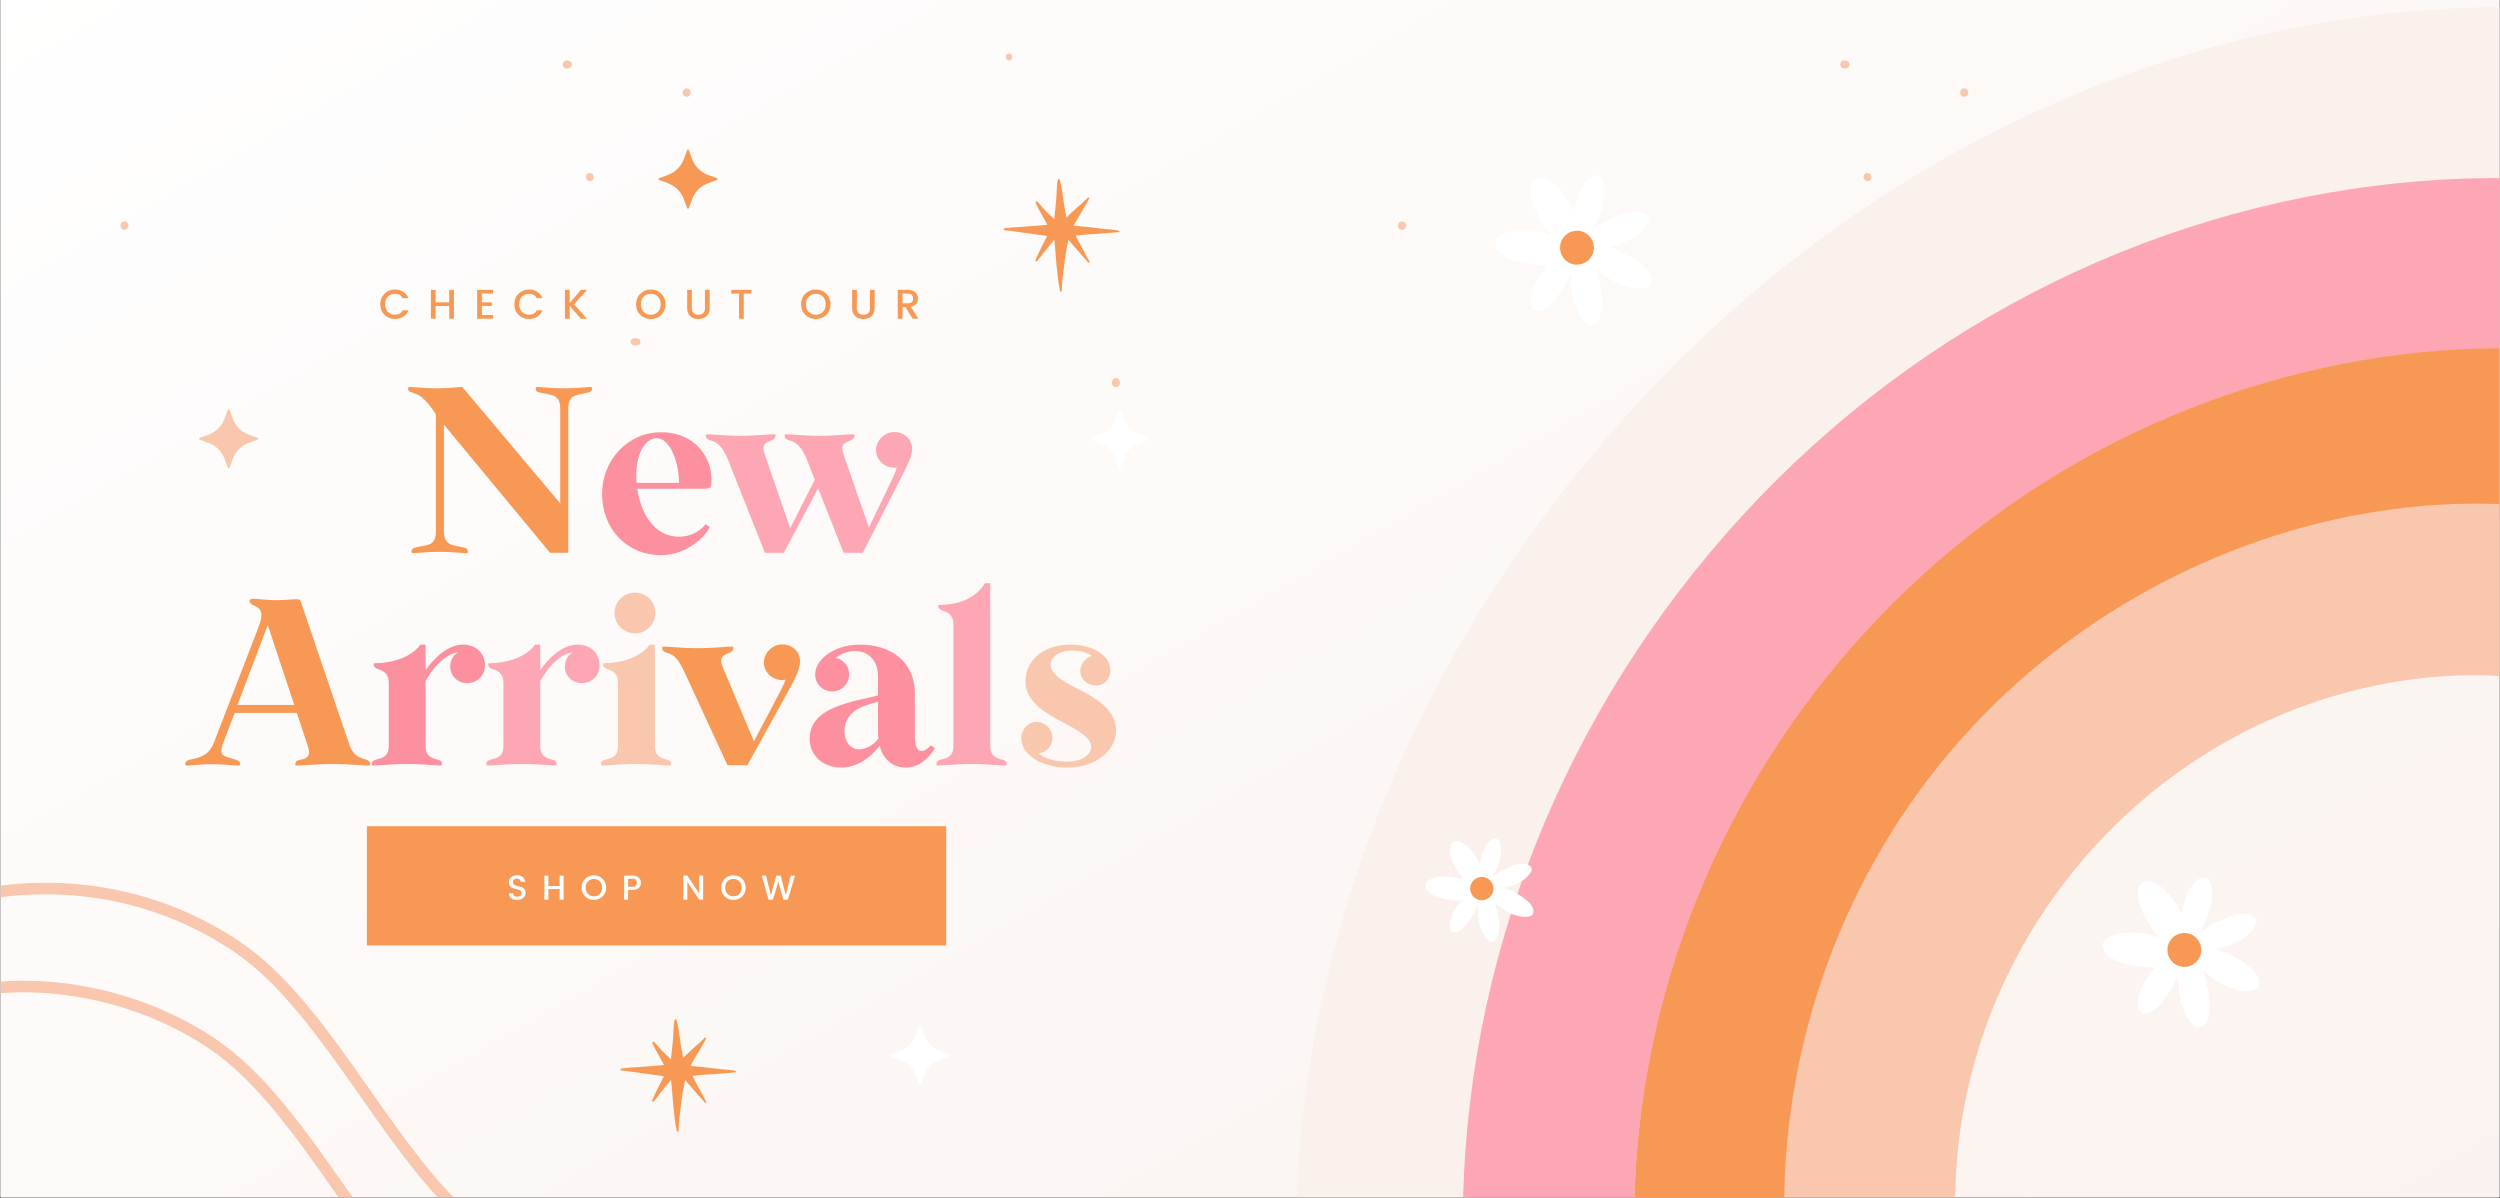 <svg xmlns="http://www.w3.org/2000/svg" xmlns:xlink="http://www.w3.org/1999/xlink" width="2400" zoomAndPan="magnify" viewBox="0 0 1800 862.5" height="1150" preserveAspectRatio="xMidYMid meet" version="1.0"><rect x="0" y="0" width="1800" height="862.5" fill="#333333" stroke="none"/><defs><g/><clipPath id="ad0175ff36"><path d="M 0.52 0 L 1799.477 0 L 1799.477 862 L 0.52 862 Z M 0.52 0 " clip-rule="nonzero"/></clipPath><linearGradient x1="0.023" gradientTransform="matrix(1845.43, 0, 0, 1038.148, -22.809, -34.712)" y1="0.023" x2="0.926" gradientUnits="userSpaceOnUse" y2="0.926" id="3f76923772"><stop stop-opacity="1" stop-color="rgb(99.953%, 99.872%, 99.835%)" offset="0"/><stop stop-opacity="1" stop-color="rgb(99.924%, 99.794%, 99.734%)" offset="0.031"/><stop stop-opacity="1" stop-color="rgb(99.867%, 99.64%, 99.535%)" offset="0.062"/><stop stop-opacity="1" stop-color="rgb(99.811%, 99.484%, 99.335%)" offset="0.094"/><stop stop-opacity="1" stop-color="rgb(99.754%, 99.329%, 99.135%)" offset="0.125"/><stop stop-opacity="1" stop-color="rgb(99.698%, 99.174%, 98.933%)" offset="0.156"/><stop stop-opacity="1" stop-color="rgb(99.641%, 99.019%, 98.734%)" offset="0.188"/><stop stop-opacity="1" stop-color="rgb(99.586%, 98.863%, 98.534%)" offset="0.219"/><stop stop-opacity="1" stop-color="rgb(99.53%, 98.709%, 98.334%)" offset="0.25"/><stop stop-opacity="1" stop-color="rgb(99.474%, 98.553%, 98.132%)" offset="0.281"/><stop stop-opacity="1" stop-color="rgb(99.417%, 98.398%, 97.932%)" offset="0.312"/><stop stop-opacity="1" stop-color="rgb(99.361%, 98.244%, 97.733%)" offset="0.344"/><stop stop-opacity="1" stop-color="rgb(99.304%, 98.088%, 97.533%)" offset="0.375"/><stop stop-opacity="1" stop-color="rgb(99.248%, 97.932%, 97.331%)" offset="0.406"/><stop stop-opacity="1" stop-color="rgb(99.191%, 97.778%, 97.131%)" offset="0.438"/><stop stop-opacity="1" stop-color="rgb(99.135%, 97.623%, 96.931%)" offset="0.46"/><stop stop-opacity="1" stop-color="rgb(99.107%, 97.545%, 96.832%)" offset="0.469"/><stop stop-opacity="1" stop-color="rgb(99.078%, 97.467%, 96.732%)" offset="0.5"/><stop stop-opacity="1" stop-color="rgb(99.022%, 97.313%, 96.53%)" offset="0.531"/><stop stop-opacity="1" stop-color="rgb(98.965%, 97.157%, 96.33%)" offset="0.54"/><stop stop-opacity="1" stop-color="rgb(98.938%, 97.079%, 96.231%)" offset="0.562"/><stop stop-opacity="1" stop-color="rgb(98.909%, 97.002%, 96.13%)" offset="0.594"/><stop stop-opacity="1" stop-color="rgb(98.853%, 96.848%, 95.93%)" offset="0.625"/><stop stop-opacity="1" stop-color="rgb(98.796%, 96.692%, 95.729%)" offset="0.656"/><stop stop-opacity="1" stop-color="rgb(98.74%, 96.536%, 95.529%)" offset="0.688"/><stop stop-opacity="1" stop-color="rgb(98.683%, 96.382%, 95.329%)" offset="0.719"/><stop stop-opacity="1" stop-color="rgb(98.627%, 96.227%, 95.129%)" offset="0.75"/><stop stop-opacity="1" stop-color="rgb(98.57%, 96.071%, 94.93%)" offset="0.781"/><stop stop-opacity="1" stop-color="rgb(98.514%, 95.917%, 94.728%)" offset="0.812"/><stop stop-opacity="1" stop-color="rgb(98.457%, 95.761%, 94.528%)" offset="0.844"/><stop stop-opacity="1" stop-color="rgb(98.401%, 95.605%, 94.328%)" offset="0.875"/><stop stop-opacity="1" stop-color="rgb(98.344%, 95.451%, 94.128%)" offset="0.906"/><stop stop-opacity="1" stop-color="rgb(98.288%, 95.296%, 93.927%)" offset="0.938"/><stop stop-opacity="1" stop-color="rgb(98.232%, 95.14%, 93.727%)" offset="0.969"/><stop stop-opacity="1" stop-color="rgb(98.175%, 94.986%, 93.527%)" offset="1"/></linearGradient><clipPath id="4080b844df"><path d="M 800 272 L 806.305 272 L 806.305 278.941 L 800 278.941 Z M 800 272 " clip-rule="nonzero"/></clipPath><clipPath id="0f4f9e4e05"><path d="M 724 38.332 L 729 38.332 L 729 44 L 724 44 Z M 724 38.332 " clip-rule="nonzero"/></clipPath><clipPath id="961a609887"><path d="M 86.723 159 L 93 159 L 93 166 L 86.723 166 Z M 86.723 159 " clip-rule="nonzero"/></clipPath><clipPath id="d9c037d08c"><path d="M 143.293 294.543 L 186.02 294.543 L 186.02 337.27 L 143.293 337.27 Z M 143.293 294.543 " clip-rule="nonzero"/></clipPath><clipPath id="b413a21cc3"><path d="M 1720 272 L 1726.148 272 L 1726.148 278.941 L 1720 278.941 Z M 1720 272 " clip-rule="nonzero"/></clipPath><clipPath id="d7bc211882"><path d="M 1643 38.332 L 1649 38.332 L 1649 44 L 1643 44 Z M 1643 38.332 " clip-rule="nonzero"/></clipPath><clipPath id="7a82f35ba1"><path d="M 1006.566 159 L 1013 159 L 1013 166 L 1006.566 166 Z M 1006.566 159 " clip-rule="nonzero"/></clipPath><clipPath id="f9c924f315"><path d="M 1595.277 86.199 L 1638.004 86.199 L 1638.004 128.926 L 1595.277 128.926 Z M 1595.277 86.199 " clip-rule="nonzero"/></clipPath><clipPath id="ea903fdfd9"><path d="M 473.996 107.586 L 516.719 107.586 L 516.719 150.312 L 473.996 150.312 Z M 473.996 107.586 " clip-rule="nonzero"/></clipPath><clipPath id="f2c058a535"><path d="M 0.52 635 L 490 635 L 490 862 L 0.52 862 Z M 0.52 635 " clip-rule="nonzero"/></clipPath><clipPath id="e7b1918619"><path d="M 462.402 1000.137 L -241.191 849.289 L -184.152 583.246 L 519.441 734.09 Z M 462.402 1000.137 " clip-rule="nonzero"/></clipPath><clipPath id="fae489b5fb"><path d="M 462.402 1000.137 L -241.191 849.289 L -184.152 583.246 L 519.441 734.09 Z M 462.402 1000.137 " clip-rule="nonzero"/></clipPath><clipPath id="101c0704bd"><path d="M 0.52 706 L 472 706 L 472 862 L 0.52 862 Z M 0.52 706 " clip-rule="nonzero"/></clipPath><clipPath id="e7e6034f74"><path d="M 462.402 1000.137 L -241.191 849.289 L -184.152 583.246 L 519.441 734.09 Z M 462.402 1000.137 " clip-rule="nonzero"/></clipPath><clipPath id="07700e8ad5"><path d="M 462.402 1000.137 L -241.191 849.289 L -184.152 583.246 L 519.441 734.09 Z M 462.402 1000.137 " clip-rule="nonzero"/></clipPath><clipPath id="421eb64762"><path d="M 641.059 738.496 L 683.785 738.496 L 683.785 781.219 L 641.059 781.219 Z M 641.059 738.496 " clip-rule="nonzero"/></clipPath><clipPath id="56edc838e8"><path d="M 784.918 294.543 L 827.645 294.543 L 827.645 337.27 L 784.918 337.27 Z M 784.918 294.543 " clip-rule="nonzero"/></clipPath><clipPath id="6f624e6854"><path d="M 264.16 594.848 L 682 594.848 L 682 680.727 L 264.16 680.727 Z M 264.16 594.848 " clip-rule="nonzero"/></clipPath><clipPath id="54acafb10e"><path d="M 932 5 L 1799.477 5 L 1799.477 862 L 932 862 Z M 932 5 " clip-rule="nonzero"/></clipPath><clipPath id="42b5116216"><path d="M 608.023 997.977 L 1660.496 -315.047 L 2247.699 155.637 L 1195.227 1468.66 Z M 608.023 997.977 " clip-rule="nonzero"/></clipPath><clipPath id="1ff3255c52"><path d="M 608.023 997.977 L 1660.496 -315.047 L 2247.699 155.637 L 1195.227 1468.66 Z M 608.023 997.977 " clip-rule="nonzero"/></clipPath><clipPath id="4cbcfb8b99"><path d="M 1053 128 L 1799.477 128 L 1799.477 862 L 1053 862 Z M 1053 128 " clip-rule="nonzero"/></clipPath><clipPath id="c267128953"><path d="M 608.023 997.977 L 1660.496 -315.047 L 2247.699 155.637 L 1195.227 1468.66 Z M 608.023 997.977 " clip-rule="nonzero"/></clipPath><clipPath id="fd6bdaf11a"><path d="M 608.023 997.977 L 1660.496 -315.047 L 2247.699 155.637 L 1195.227 1468.66 Z M 608.023 997.977 " clip-rule="nonzero"/></clipPath><clipPath id="8af8c87839"><path d="M 1176 250 L 1799.477 250 L 1799.477 862 L 1176 862 Z M 1176 250 " clip-rule="nonzero"/></clipPath><clipPath id="13cfef2e0c"><path d="M 608.023 997.977 L 1660.496 -315.047 L 2247.699 155.637 L 1195.227 1468.66 Z M 608.023 997.977 " clip-rule="nonzero"/></clipPath><clipPath id="d95fab5778"><path d="M 608.023 997.977 L 1660.496 -315.047 L 2247.699 155.637 L 1195.227 1468.66 Z M 608.023 997.977 " clip-rule="nonzero"/></clipPath><clipPath id="9d8de76934"><path d="M 1284 362 L 1799.477 362 L 1799.477 862 L 1284 862 Z M 1284 362 " clip-rule="nonzero"/></clipPath><clipPath id="7b5171a794"><path d="M 608.023 997.977 L 1660.496 -315.047 L 2247.699 155.637 L 1195.227 1468.66 Z M 608.023 997.977 " clip-rule="nonzero"/></clipPath><clipPath id="e8064113ee"><path d="M 608.023 997.977 L 1660.496 -315.047 L 2247.699 155.637 L 1195.227 1468.66 Z M 608.023 997.977 " clip-rule="nonzero"/></clipPath><clipPath id="a56b456c9b"><path d="M 722.453 128.973 L 806.406 128.973 L 806.406 209.926 L 722.453 209.926 Z M 722.453 128.973 " clip-rule="nonzero"/></clipPath><clipPath id="672483b345"><path d="M 446.512 733.949 L 530.465 733.949 L 530.465 814.902 L 446.512 814.902 Z M 446.512 733.949 " clip-rule="nonzero"/></clipPath></defs><g clip-path="url(#ad0175ff36)"><path fill="#ffffff" d="M 0.52 0 L 1799.477 0 L 1799.477 869.496 L 0.52 869.496 Z M 0.52 0 " fill-opacity="1" fill-rule="nonzero"/><path fill="#ffffff" d="M 0.52 0 L 1799.477 0 L 1799.477 862 L 0.52 862 Z M 0.52 0 " fill-opacity="1" fill-rule="nonzero"/><path fill="#faf1ed" d="M 0.52 0 L 1799.477 0 L 1799.477 862 L 0.52 862 Z M 0.52 0 " fill-opacity="1" fill-rule="nonzero"/><path fill="url(#3f76923772)" d="M 0.52 0 L 0.52 862 L 1799.477 862 L 1799.477 0 Z M 0.52 0 " fill-rule="nonzero"/></g><g fill="#f79955" fill-opacity="1"><g transform="translate(290.366, 398.019)"><g><path d="M 113.004 -103.305 L 113.004 -35.57 L 42.719 -119.133 C 42.035 -119.984 36.762 -118.453 23.828 -118.453 C 11.234 -118.453 4.426 -119.984 3.746 -119.133 C 3.234 -118.621 3.234 -116.75 4.594 -116.07 C 6.297 -115.219 9.191 -114.879 12.594 -112.496 C 16.848 -109.43 20.594 -104.156 23.484 -99.73 L 23.484 -15.828 C 23.484 -10.723 22.293 -8.168 19.91 -6.637 C 16.68 -4.766 9.02 -4.594 6.977 -3.062 C 5.785 -2.211 5.617 -0.512 6.125 0 C 6.809 0.852 13.445 -0.68 26.211 -0.68 C 39.145 -0.68 45.609 0.852 46.293 0 C 46.801 -0.512 46.633 -2.211 45.441 -3.062 C 43.398 -4.426 36.25 -4.594 33.016 -6.637 C 30.633 -8.168 29.273 -10.723 29.273 -15.828 L 29.273 -92.242 L 105.688 0 L 118.793 0 L 118.793 -103.305 C 118.793 -108.41 119.984 -110.965 122.367 -112.496 C 125.598 -114.535 132.746 -114.707 134.961 -116.07 C 136.152 -116.918 136.152 -118.621 135.812 -119.133 C 135.129 -119.984 128.492 -118.453 115.727 -118.453 C 102.965 -118.453 96.156 -119.984 95.477 -119.133 C 95.137 -118.621 95.137 -116.918 96.328 -116.07 C 98.539 -114.707 106.199 -114.535 109.43 -112.496 C 111.812 -110.965 113.004 -108.41 113.004 -103.305 Z M 113.004 -103.305 "/></g></g></g><g fill="#fd909e" fill-opacity="1"><g transform="translate(429.914, 398.019)"><g><path d="M 3.574 -42.379 C 3.574 -17.188 21.445 1.703 46.121 1.703 C 65.012 1.703 78.457 -12.422 81.18 -18.551 L 78.117 -20.594 C 73.691 -15.148 67.055 -11.574 59.055 -11.574 C 40.164 -11.574 31.145 -29.953 28.934 -46.121 L 78.457 -46.121 C 80.5 -46.293 82.031 -46.801 82.203 -49.016 C 84.074 -67.566 71.141 -86.797 46.121 -86.797 C 21.785 -86.797 3.574 -66.543 3.574 -42.379 Z M 28.422 -50.375 C 27.059 -67.223 32.336 -80.668 41.355 -82.371 C 52.246 -84.242 58.715 -65.863 59.055 -50.375 Z M 28.422 -50.375 "/></g></g></g><g fill="#fea7b4" fill-opacity="1"><g transform="translate(515.68, 398.019)"><g><path d="M 35.059 -70.629 C 33.355 -75.395 33.867 -77.777 36.078 -79.137 C 38.633 -80.668 39.996 -80.668 41.695 -82.031 C 42.887 -83.223 42.887 -84.582 42.547 -85.094 C 41.867 -85.945 31.145 -84.242 17.359 -84.242 C 3.574 -84.242 -6.637 -85.945 -7.316 -85.094 C -7.66 -84.582 -7.66 -82.883 -6.469 -82.031 C -4.594 -80.668 -2.895 -81.18 0.512 -78.797 C 3.574 -76.754 6.637 -71.82 8.34 -67.395 L 35.059 0 L 48.676 0 L 73.352 -46.461 L 91.73 0 L 105.516 0 L 130.875 -49.695 C 137.512 -62.969 140.746 -67.906 141.086 -74.883 C 141.086 -81.859 135.301 -86.965 128.152 -86.965 C 121.176 -86.965 115.047 -80.84 115.047 -73.863 C 115.047 -66.883 121.176 -61.27 128.152 -61.27 C 128.832 -61.27 129.516 -61.438 130.023 -61.438 C 129.172 -58.715 128.152 -55.992 127.133 -53.949 L 109.941 -18.211 L 91.73 -70.629 C 90.031 -75.395 90.711 -77.777 92.922 -79.137 C 95.477 -80.668 96.836 -80.668 98.539 -82.031 C 99.73 -83.223 99.73 -84.582 99.391 -85.094 C 98.711 -85.945 87.988 -84.242 74.203 -84.242 C 60.418 -84.242 50.207 -85.945 49.523 -85.094 C 49.016 -84.582 49.184 -82.883 50.375 -82.031 C 52.246 -80.668 53.781 -81.18 57.355 -78.797 C 60.418 -76.754 63.48 -71.82 65.184 -67.395 L 70.969 -52.59 L 53.27 -17.699 Z M 35.059 -70.629 "/></g></g></g><g fill="#f79955" fill-opacity="1"><g transform="translate(139.176, 550.931)"><g><path d="M 77.094 -118.621 C 76.926 -119.301 75.734 -119.473 74.031 -119.473 C 71.141 -119.473 65.863 -118.793 59.566 -118.793 C 52.59 -118.793 46.633 -119.812 43.398 -119.812 C 42.035 -119.812 41.188 -119.645 40.844 -119.133 C 40.336 -118.281 40.336 -117.09 41.527 -116.238 C 43.227 -114.879 44.59 -114.879 46.633 -113.348 C 50.887 -109.602 48.844 -104.324 45.781 -96.328 L 14.805 -16.168 C 12.934 -11.402 10.383 -8.852 7.66 -7.316 C 2.555 -4.254 -2.555 -4.594 -4.766 -3.062 C -5.957 -2.211 -5.957 -0.512 -5.617 0 C -4.934 0.852 2.895 -0.68 13.957 -0.68 C 25.02 -0.68 32.848 0.852 33.527 0 C 33.867 -0.512 33.867 -2.211 32.676 -3.062 C 30.633 -4.426 23.484 -5.445 21.613 -7.148 C 20.082 -8.34 19.57 -10.891 21.613 -16.168 L 29.781 -37.613 L 74.543 -37.613 L 82.203 -14.465 C 83.902 -9.699 83.562 -7.488 82.031 -5.957 C 79.477 -3.574 76.586 -4.426 74.543 -3.062 C 73.352 -2.211 73.18 -0.512 73.691 0 C 74.203 0.852 86.457 -0.852 100.242 -0.852 C 114.367 -0.852 126.449 0.852 127.133 0 C 127.641 -0.512 127.473 -2.211 126.281 -3.062 C 124.238 -4.426 122.707 -4.254 119.133 -5.957 C 116.41 -7.488 114.195 -9.699 112.496 -14.465 Z M 31.824 -43.398 L 53.609 -100.922 L 72.672 -43.398 Z M 31.824 -43.398 "/></g></g></g><g fill="#fd909e" fill-opacity="1"><g transform="translate(264.084, 550.931)"><g><path d="M 69.266 -86.797 C 58.035 -86.797 47.992 -76.586 42.379 -68.414 L 42.379 -86.797 L 38.633 -86.797 C 32.164 -77.777 18.211 -73.352 5.105 -73.352 C 4.766 -72.5 4.934 -70.969 5.957 -70.289 C 7.828 -68.926 9.871 -68.926 12.422 -67.055 C 14.465 -65.691 15.828 -63.48 15.828 -58.715 L 15.828 -14.465 C 15.828 -9.359 14.637 -7.488 12.254 -5.957 C 9.02 -4.086 6.809 -4.594 4.594 -3.062 C 3.574 -2.211 3.402 -0.512 3.746 0 C 4.426 0.852 15.488 -0.852 29.273 -0.852 C 43.059 -0.852 53.27 0.852 53.949 0 C 54.289 -0.512 54.289 -2.211 53.098 -3.062 C 51.059 -4.426 49.184 -3.914 45.949 -5.957 C 43.566 -7.488 42.379 -9.359 42.379 -14.465 L 42.379 -60.586 C 46.801 -68.926 55.82 -79.82 65.691 -81.352 C 62.289 -79.137 60.078 -75.395 60.078 -70.969 C 60.078 -64.16 65.523 -59.055 72.332 -59.055 C 79.137 -59.055 85.094 -64.332 85.094 -71.82 C 85.094 -81.859 77.266 -86.797 69.266 -86.797 Z M 69.266 -86.797 "/></g></g></g><g fill="#fea7b4" fill-opacity="1"><g transform="translate(346.618, 550.931)"><g><path d="M 69.266 -86.797 C 58.035 -86.797 47.992 -76.586 42.379 -68.414 L 42.379 -86.797 L 38.633 -86.797 C 32.164 -77.777 18.211 -73.352 5.105 -73.352 C 4.766 -72.5 4.934 -70.969 5.957 -70.289 C 7.828 -68.926 9.871 -68.926 12.422 -67.055 C 14.465 -65.691 15.828 -63.48 15.828 -58.715 L 15.828 -14.465 C 15.828 -9.359 14.637 -7.488 12.254 -5.957 C 9.02 -4.086 6.809 -4.594 4.594 -3.062 C 3.574 -2.211 3.402 -0.512 3.746 0 C 4.426 0.852 15.488 -0.852 29.273 -0.852 C 43.059 -0.852 53.27 0.852 53.949 0 C 54.289 -0.512 54.289 -2.211 53.098 -3.062 C 51.059 -4.426 49.184 -3.914 45.949 -5.957 C 43.566 -7.488 42.379 -9.359 42.379 -14.465 L 42.379 -60.586 C 46.801 -68.926 55.82 -79.82 65.691 -81.352 C 62.289 -79.137 60.078 -75.395 60.078 -70.969 C 60.078 -64.16 65.523 -59.055 72.332 -59.055 C 79.137 -59.055 85.094 -64.332 85.094 -71.82 C 85.094 -81.859 77.266 -86.797 69.266 -86.797 Z M 69.266 -86.797 "/></g></g></g><g fill="#f9c6ae" fill-opacity="1"><g transform="translate(429.152, 550.931)"><g><path d="M 13.273 -109.602 C 13.273 -101.434 19.91 -94.965 28.082 -94.965 C 36.25 -94.965 42.719 -101.434 42.719 -109.602 C 42.719 -117.77 36.25 -124.238 28.082 -124.238 C 19.91 -124.238 13.273 -117.77 13.273 -109.602 Z M 15.828 -58.887 L 15.828 -14.465 C 15.828 -9.359 14.637 -7.488 12.254 -5.957 C 9.02 -3.914 6.809 -4.594 4.594 -3.062 C 3.574 -2.211 3.402 -0.512 3.746 0 C 4.426 0.852 15.488 -0.852 29.273 -0.852 C 43.059 -0.852 53.27 0.852 53.949 0 C 54.289 -0.512 54.289 -2.211 53.098 -3.062 C 51.059 -4.426 49.184 -3.914 45.949 -5.957 C 43.566 -7.488 42.379 -9.359 42.379 -14.465 L 42.379 -86.797 L 38.633 -86.797 C 32.164 -77.777 18.211 -73.352 5.105 -73.352 C 4.766 -72.5 4.934 -70.969 5.957 -70.289 C 7.828 -68.926 9.871 -68.926 12.422 -67.223 C 14.465 -65.691 15.828 -63.48 15.828 -58.887 Z M 15.828 -58.887 "/></g></g></g><g fill="#f79955" fill-opacity="1"><g transform="translate(484.292, 550.931)"><g><path d="M 91.73 -74.883 C 91.73 -81.859 86.117 -86.965 78.797 -86.965 C 71.82 -86.965 65.691 -80.84 65.691 -73.863 C 65.691 -66.883 71.82 -61.27 78.797 -61.27 C 79.648 -61.27 80.5 -61.438 81.352 -61.609 C 80.16 -58.375 78.285 -54.801 76.926 -52.078 L 58.547 -17.188 L 36.078 -70.629 C 34.039 -75.223 34.891 -77.777 37.102 -79.137 C 39.652 -80.668 41.016 -80.668 42.719 -82.031 C 43.91 -83.051 43.91 -84.582 43.566 -85.094 C 42.887 -85.945 31.824 -84.242 18.039 -84.242 C 4.254 -84.242 -6.637 -85.945 -7.316 -85.094 C -7.66 -84.582 -7.66 -82.883 -6.469 -82.031 C -4.594 -80.668 -2.895 -81.18 0.512 -78.797 C 3.574 -76.754 6.469 -71.648 8.34 -67.395 L 39.484 0 L 53.781 0 L 80.16 -47.652 C 87.137 -60.586 91.562 -67.395 91.73 -74.883 Z M 91.73 -74.883 "/></g></g></g><g fill="#fd909e" fill-opacity="1"><g transform="translate(576.864, 550.931)"><g><path d="M 75.562 1.703 C 84.582 1.703 91.73 -4.766 96.328 -12.254 L 93.434 -14.297 C 92.754 -13.613 89.691 -10.211 86.797 -10.211 C 83.051 -10.211 81.859 -14.297 81.859 -22.125 L 81.859 -51.398 C 81.859 -75.223 63.82 -86.797 42.547 -86.797 C 22.805 -86.797 10.043 -75.562 10.043 -65.352 C 10.043 -58.547 15.488 -53.098 22.293 -53.098 C 29.102 -53.098 34.547 -58.547 34.547 -65.352 C 34.547 -71.309 30.465 -76.074 24.848 -77.266 C 27.402 -79.309 32.676 -82.203 38.633 -82.203 C 47.141 -82.203 55.312 -76.754 55.312 -63.82 L 55.312 -50.207 C 51.227 -49.184 45.102 -47.824 39.145 -46.461 C 22.293 -42.035 6.125 -35.91 6.125 -19.23 C 6.125 -6.469 15.996 1.703 28.934 1.703 C 40.844 1.703 50.375 -6.125 56.504 -13.957 C 59.055 -3.914 66.035 1.703 75.562 1.703 Z M 55.652 -19.062 C 52.418 -14.805 46.633 -11.402 41.695 -11.402 C 34.891 -11.402 31.145 -17.871 31.145 -24.336 C 31.145 -31.145 34.719 -37.613 41.695 -41.016 C 46.121 -43.227 51.398 -44.59 55.312 -45.781 L 55.312 -23.484 C 55.312 -21.953 55.48 -20.422 55.652 -19.062 Z M 55.652 -19.062 "/></g></g></g><g fill="#fea7b4" fill-opacity="1"><g transform="translate(672.328, 550.931)"><g><path d="M 14.125 -100.922 L 14.125 -14.465 C 14.125 -9.359 12.934 -7.488 10.551 -5.957 C 7.316 -3.914 5.105 -4.594 2.895 -3.062 C 1.871 -2.211 1.703 -0.512 2.043 0 C 2.723 0.852 13.785 -0.852 27.57 -0.852 C 41.355 -0.852 51.566 0.852 52.246 0 C 52.59 -0.512 52.59 -2.211 51.398 -3.062 C 49.355 -4.426 47.484 -3.914 44.25 -5.957 C 41.867 -7.488 40.676 -9.359 40.676 -14.465 L 40.676 -131.047 L 36.93 -131.047 C 30.805 -121.344 19.91 -115.387 3.402 -115.387 C 3.062 -114.535 3.234 -113.004 4.254 -112.324 C 6.125 -110.965 8 -111.133 10.723 -109.262 C 12.766 -107.73 14.125 -105.516 14.125 -100.922 Z M 14.125 -100.922 "/></g></g></g><g fill="#f9c6ae" fill-opacity="1"><g transform="translate(728.311, 550.931)"><g><path d="M 71.141 -68.246 C 71.141 -79.137 58.035 -86.797 42.887 -86.797 C 21.102 -86.797 10.211 -74.031 10.043 -60.926 C 9.699 -48.844 18.551 -40.164 37.613 -30.465 C 48.844 -24.676 57.355 -19.57 57.355 -13.105 C 57.355 -8.34 51.906 -2.555 39.652 -2.555 C 33.867 -2.555 24.848 -3.746 19.57 -8.508 C 25.188 -9.191 29.441 -13.957 29.441 -19.742 C 29.441 -26.039 24.336 -31.145 18.039 -31.145 C 11.742 -31.145 6.977 -25.527 6.977 -19.23 C 6.977 -7.828 21.445 1.703 40.336 1.703 C 59.906 1.703 75.395 -10.043 75.223 -25.188 C 75.223 -38.633 63.48 -46.801 49.016 -54.289 C 39.145 -59.227 28.082 -65.012 28.082 -72.332 C 28.25 -78.457 35.059 -82.543 42.887 -82.543 C 49.695 -82.543 54.629 -81.18 57.695 -78.629 C 53.098 -77.266 49.523 -72.84 49.523 -67.734 C 49.523 -61.777 54.973 -57.355 60.926 -57.355 C 66.883 -57.355 71.141 -62.117 71.141 -68.246 Z M 71.141 -68.246 "/></g></g></g><path fill="#f9c6ae" d="M 411.664 45.707 C 411.531 45.254 411.309 44.855 410.977 44.523 C 410.887 44.434 410.789 44.367 410.688 44.301 C 410.523 44.133 410.324 44.012 410.09 43.957 C 409.922 43.891 409.855 43.848 409.711 43.812 L 409.59 43.781 L 409.348 43.723 C 409.18 43.691 409.016 43.645 408.848 43.613 C 408.328 43.469 407.805 43.469 407.285 43.613 C 406.785 43.758 406.355 44 405.988 44.367 C 405.832 44.566 405.676 44.766 405.535 44.965 C 405.266 45.422 405.133 45.918 405.133 46.441 C 405.125 46.84 405.199 47.215 405.391 47.57 C 405.512 47.938 405.711 48.246 406 48.512 C 406.363 48.879 406.797 49.125 407.297 49.266 C 407.816 49.41 408.34 49.41 408.859 49.266 C 409.027 49.234 409.191 49.191 409.359 49.156 C 409.438 49.133 409.512 49.125 409.59 49.102 L 409.711 49.066 C 409.711 49.066 409.758 49.066 409.781 49.055 C 409.988 48.969 410.211 48.879 410.422 48.781 C 410.621 48.656 410.809 48.504 410.988 48.348 C 411.254 48.102 411.43 47.816 411.543 47.48 C 411.707 47.16 411.785 46.816 411.773 46.453 C 411.742 46.207 411.707 45.973 411.676 45.73 Z M 411.664 45.707 " fill-opacity="1" fill-rule="nonzero"/><path fill="#f9c6ae" d="M 494.422 63.645 C 490.543 63.645 490.543 69.676 494.422 69.676 C 498.301 69.676 498.301 63.645 494.422 63.645 Z M 494.422 63.645 " fill-opacity="1" fill-rule="nonzero"/><path fill="#f9c6ae" d="M 424.711 124.59 C 420.965 124.59 420.965 130.41 424.711 130.41 C 428.461 130.41 428.461 124.59 424.711 124.59 Z M 424.711 124.59 " fill-opacity="1" fill-rule="nonzero"/><path fill="#f9c6ae" d="M 461.074 245.465 L 460.82 244.867 C 460.664 244.578 460.441 244.336 460.164 244.156 C 460.012 244.004 459.82 243.891 459.609 243.836 C 459.312 243.68 458.988 243.605 458.637 243.613 L 456.641 243.516 C 456.273 243.504 455.941 243.582 455.633 243.738 C 455.309 243.848 455.02 244.023 454.789 244.281 C 454.535 244.512 454.355 244.801 454.246 245.121 C 454.078 245.434 454 245.777 454.023 246.133 C 454.059 246.363 454.09 246.598 454.113 246.828 C 454.234 247.273 454.469 247.66 454.789 247.984 C 455.289 248.438 455.941 248.793 456.641 248.746 L 458.637 248.648 C 458.855 248.613 459.078 248.594 459.301 248.559 C 459.633 248.48 459.91 248.328 460.152 248.105 C 460.344 247.992 460.496 247.84 460.609 247.648 C 460.832 247.406 460.984 247.117 461.062 246.797 C 461.195 246.363 461.195 245.887 461.062 245.453 Z M 461.074 245.465 " fill-opacity="1" fill-rule="nonzero"/><g clip-path="url(#4080b844df)"><path fill="#f9c6ae" d="M 806.203 275.066 L 806.094 274.566 C 806.07 274.492 806.059 274.414 806.039 274.336 C 806.039 274.293 806.016 274.246 806.016 274.215 C 806.016 274.191 806.016 274.168 806.004 274.148 L 805.738 273.516 C 805.605 273.328 805.461 273.137 805.305 272.961 C 805.062 272.707 804.785 272.516 804.453 272.418 C 804.141 272.25 803.797 272.172 803.434 272.184 C 803.199 272.219 802.969 272.25 802.723 272.285 C 802.281 272.406 801.883 272.641 801.559 272.961 C 801.48 273.051 801.402 273.148 801.336 273.25 C 801.172 273.414 801.062 273.613 800.992 273.836 C 800.918 274.016 800.883 274.07 800.852 274.203 C 800.852 274.246 800.828 274.293 800.828 274.324 L 800.773 274.578 L 800.66 275.078 C 800.527 275.59 800.527 276.098 800.66 276.609 C 800.793 277.098 801.039 277.516 801.402 277.871 L 801.98 278.316 C 802.426 278.57 802.91 278.703 803.434 278.703 C 803.832 278.715 804.199 278.637 804.543 278.461 C 804.895 278.348 805.207 278.148 805.461 277.859 C 805.816 277.508 806.059 277.086 806.203 276.598 C 806.336 276.086 806.336 275.578 806.203 275.066 Z M 806.203 275.066 " fill-opacity="1" fill-rule="nonzero"/></g><g clip-path="url(#0f4f9e4e05)"><path fill="#f9c6ae" d="M 726.52 38.57 C 723.359 38.57 723.348 43.48 726.52 43.48 C 729.688 43.48 729.688 38.57 726.52 38.57 Z M 726.52 38.57 " fill-opacity="1" fill-rule="nonzero"/></g><g clip-path="url(#961a609887)"><path fill="#f9c6ae" d="M 89.613 159.48 C 85.77 159.48 85.758 165.465 89.613 165.465 C 93.473 165.465 93.473 159.48 89.613 159.48 Z M 89.613 159.48 " fill-opacity="1" fill-rule="nonzero"/></g><g clip-path="url(#d9c037d08c)"><path fill="#f9c6ae" d="M 161.66 330.32 L 164.07 336.859 C 164.164 337.105 164.398 337.27 164.656 337.27 C 164.914 337.27 165.152 337.105 165.242 336.859 L 167.656 330.32 C 169.605 325.027 173.777 320.852 179.07 318.906 L 185.609 316.496 C 185.855 316.406 186.02 316.168 186.02 315.91 C 186.02 315.652 185.855 315.414 185.609 315.324 L 179.07 312.914 C 173.777 310.965 169.602 306.789 167.656 301.5 L 165.242 294.953 C 165.152 294.707 164.914 294.543 164.656 294.543 C 164.398 294.543 164.16 294.707 164.07 294.953 L 161.66 301.492 C 159.707 306.781 155.535 310.957 150.242 312.906 L 143.703 315.32 C 143.457 315.41 143.293 315.648 143.293 315.906 C 143.293 316.164 143.457 316.402 143.703 316.492 L 150.242 318.902 C 155.535 320.852 159.707 325.023 161.66 330.316 Z M 161.66 330.32 " fill-opacity="1" fill-rule="nonzero"/></g><path fill="#f9c6ae" d="M 1331.508 45.707 C 1331.375 45.254 1331.152 44.855 1330.82 44.523 C 1330.73 44.434 1330.633 44.367 1330.531 44.301 C 1330.367 44.133 1330.168 44.012 1329.934 43.957 C 1329.766 43.891 1329.699 43.848 1329.559 43.812 L 1329.434 43.781 L 1329.191 43.723 C 1329.023 43.691 1328.859 43.645 1328.691 43.613 C 1328.172 43.469 1327.648 43.469 1327.129 43.613 C 1326.629 43.758 1326.199 44 1325.832 44.367 C 1325.676 44.566 1325.52 44.766 1325.379 44.965 C 1325.109 45.422 1324.977 45.918 1324.977 46.441 C 1324.969 46.84 1325.043 47.215 1325.234 47.57 C 1325.355 47.938 1325.555 48.246 1325.844 48.512 C 1326.207 48.879 1326.641 49.125 1327.141 49.266 C 1327.66 49.41 1328.184 49.41 1328.703 49.266 C 1328.871 49.234 1329.035 49.191 1329.203 49.156 C 1329.281 49.133 1329.355 49.125 1329.434 49.102 L 1329.559 49.066 C 1329.559 49.066 1329.602 49.066 1329.625 49.055 C 1329.832 48.969 1330.055 48.879 1330.266 48.781 C 1330.465 48.656 1330.652 48.504 1330.832 48.348 C 1331.098 48.102 1331.273 47.816 1331.387 47.48 C 1331.551 47.16 1331.629 46.816 1331.617 46.453 C 1331.586 46.207 1331.551 45.973 1331.52 45.73 Z M 1331.508 45.707 " fill-opacity="1" fill-rule="nonzero"/><path fill="#f9c6ae" d="M 1414.266 63.645 C 1410.387 63.645 1410.387 69.676 1414.266 69.676 C 1418.145 69.676 1418.145 63.645 1414.266 63.645 Z M 1414.266 63.645 " fill-opacity="1" fill-rule="nonzero"/><path fill="#f9c6ae" d="M 1344.555 124.59 C 1340.809 124.59 1340.809 130.41 1344.555 130.41 C 1348.305 130.41 1348.305 124.59 1344.555 124.59 Z M 1344.555 124.59 " fill-opacity="1" fill-rule="nonzero"/><path fill="#f9c6ae" d="M 1380.918 245.465 L 1380.664 244.867 C 1380.508 244.578 1380.285 244.336 1380.008 244.156 C 1379.855 244.004 1379.664 243.891 1379.453 243.836 C 1379.156 243.68 1378.836 243.605 1378.48 243.613 L 1376.484 243.516 C 1376.117 243.504 1375.785 243.582 1375.477 243.738 C 1375.152 243.848 1374.867 244.023 1374.633 244.281 C 1374.379 244.512 1374.199 244.801 1374.09 245.121 C 1373.922 245.434 1373.844 245.777 1373.867 246.133 C 1373.902 246.363 1373.934 246.598 1373.957 246.828 C 1374.078 247.273 1374.312 247.66 1374.633 247.984 C 1375.133 248.438 1375.785 248.793 1376.484 248.746 L 1378.48 248.648 C 1378.699 248.613 1378.922 248.594 1379.145 248.559 C 1379.477 248.48 1379.754 248.328 1380 248.105 C 1380.188 247.992 1380.344 247.84 1380.453 247.648 C 1380.676 247.406 1380.828 247.117 1380.906 246.797 C 1381.039 246.363 1381.039 245.887 1380.906 245.453 Z M 1380.918 245.465 " fill-opacity="1" fill-rule="nonzero"/><g clip-path="url(#b413a21cc3)"><path fill="#f9c6ae" d="M 1726.047 275.066 L 1725.938 274.566 C 1725.914 274.492 1725.906 274.414 1725.883 274.336 C 1725.883 274.293 1725.859 274.246 1725.859 274.215 C 1725.859 274.191 1725.859 274.168 1725.848 274.148 L 1725.582 273.516 C 1725.449 273.328 1725.305 273.137 1725.152 272.961 C 1724.906 272.707 1724.629 272.516 1724.297 272.418 C 1723.988 272.25 1723.645 272.172 1723.277 272.184 C 1723.043 272.219 1722.812 272.25 1722.566 272.285 C 1722.125 272.406 1721.727 272.641 1721.402 272.961 C 1721.324 273.051 1721.25 273.148 1721.184 273.25 C 1721.016 273.414 1720.906 273.613 1720.84 273.836 C 1720.762 274.016 1720.727 274.07 1720.695 274.203 C 1720.695 274.246 1720.672 274.293 1720.672 274.324 L 1720.617 274.578 L 1720.504 275.078 C 1720.371 275.59 1720.371 276.098 1720.504 276.609 C 1720.637 277.098 1720.883 277.516 1721.25 277.871 L 1721.824 278.316 C 1722.27 278.57 1722.758 278.703 1723.277 278.703 C 1723.676 278.715 1724.043 278.637 1724.387 278.461 C 1724.742 278.348 1725.051 278.148 1725.305 277.859 C 1725.66 277.508 1725.906 277.086 1726.047 276.598 C 1726.18 276.086 1726.18 275.578 1726.047 275.066 Z M 1726.047 275.066 " fill-opacity="1" fill-rule="nonzero"/></g><g clip-path="url(#d7bc211882)"><path fill="#f9c6ae" d="M 1646.363 38.57 C 1643.203 38.57 1643.191 43.48 1646.363 43.48 C 1649.531 43.48 1649.531 38.57 1646.363 38.57 Z M 1646.363 38.57 " fill-opacity="1" fill-rule="nonzero"/></g><g clip-path="url(#7a82f35ba1)"><path fill="#f9c6ae" d="M 1009.457 159.48 C 1005.613 159.48 1005.602 165.465 1009.457 165.465 C 1013.316 165.465 1013.316 159.48 1009.457 159.48 Z M 1009.457 159.48 " fill-opacity="1" fill-rule="nonzero"/></g><g clip-path="url(#f9c924f315)"><path fill="#f79955" d="M 1613.645 121.977 L 1616.055 128.516 C 1616.148 128.762 1616.379 128.926 1616.641 128.926 C 1616.898 128.926 1617.137 128.762 1617.227 128.516 L 1619.641 121.977 C 1621.59 116.684 1625.762 112.508 1631.055 110.562 L 1637.594 108.152 C 1637.84 108.062 1638.004 107.824 1638.004 107.566 C 1638.004 107.309 1637.84 107.07 1637.594 106.98 L 1631.055 104.57 C 1625.762 102.621 1621.586 98.445 1619.641 93.156 L 1617.227 86.609 C 1617.137 86.363 1616.898 86.199 1616.641 86.199 C 1616.379 86.199 1616.145 86.363 1616.055 86.609 L 1613.645 93.148 C 1611.691 98.438 1607.52 102.613 1602.227 104.562 L 1595.688 106.977 C 1595.441 107.066 1595.277 107.305 1595.277 107.562 C 1595.277 107.82 1595.441 108.059 1595.688 108.148 L 1602.227 110.559 C 1607.52 112.508 1611.691 116.68 1613.645 121.973 Z M 1613.645 121.977 " fill-opacity="1" fill-rule="nonzero"/></g><g clip-path="url(#ea903fdfd9)"><path fill="#f79955" d="M 492.363 143.363 L 494.773 149.902 C 494.863 150.148 495.098 150.312 495.355 150.312 C 495.617 150.312 495.855 150.148 495.941 149.902 L 498.355 143.363 C 500.309 138.07 504.477 133.895 509.773 131.949 L 516.309 129.539 C 516.559 129.449 516.719 129.211 516.719 128.953 C 516.719 128.695 516.559 128.457 516.309 128.367 L 509.773 125.957 C 504.477 124.004 500.305 119.832 498.355 114.543 L 495.941 107.996 C 495.855 107.75 495.617 107.586 495.355 107.586 C 495.098 107.586 494.859 107.75 494.773 107.996 L 492.363 114.535 C 490.41 119.824 486.238 123.996 480.941 125.949 L 474.402 128.363 C 474.156 128.453 473.996 128.688 473.996 128.949 C 473.996 129.207 474.156 129.445 474.402 129.535 L 480.941 131.945 C 486.238 133.895 490.41 138.066 492.363 143.359 Z M 492.363 143.363 " fill-opacity="1" fill-rule="nonzero"/></g><g clip-path="url(#f2c058a535)"><g clip-path="url(#e7b1918619)"><g clip-path="url(#fae489b5fb)"><path fill="#f9c6ae" d="M 86 641.164 C 87.418 641.469 88.832 641.77 90.238 642.117 C 119.895 649.016 147.789 661.18 173.145 678.289 C 208.312 702.004 237.645 743.789 266.02 784.211 C 282.145 807.188 298.812 830.93 316.293 850.977 C 330.938 867.762 346.301 880.973 361.949 890.199 C 378.871 900.184 395.652 905.199 411.832 905.121 C 437.355 904.98 461.188 892.141 482.668 866.973 L 489.031 872.391 C 465.902 899.504 439.945 913.32 411.891 913.477 C 394.184 913.562 375.957 908.16 357.707 897.402 C 341.277 887.711 325.23 873.941 309.992 856.473 C 292.23 836.105 275.418 812.16 259.18 789.004 C 231.242 749.199 202.371 708.055 168.469 685.211 C 143.961 668.688 116.996 656.922 88.34 650.254 C 57.977 643.188 26.367 642.023 -5.609 646.812 C -40.004 651.941 -74.605 663.938 -108.449 682.461 C -145.051 702.492 -180.957 730.277 -215.137 765.043 L -221.098 759.184 C -186.348 723.832 -149.797 695.555 -112.465 675.141 C -77.75 656.152 -42.215 643.836 -6.848 638.559 C 24.695 633.848 55.906 634.727 86 641.18 Z M 86 641.164 " fill-opacity="1" fill-rule="nonzero"/></g></g></g><g clip-path="url(#101c0704bd)"><g clip-path="url(#e7e6034f74)"><g clip-path="url(#07700e8ad5)"><path fill="#f9c6ae" d="M 68.691 711.684 C 100.023 718.398 129.887 730.953 155.484 748.223 C 190.652 771.938 219.984 813.723 248.359 854.145 C 264.484 877.121 281.152 900.863 298.629 920.91 C 313.273 937.695 328.641 950.906 344.289 960.137 C 361.211 970.117 377.992 975.133 394.172 975.055 C 419.707 974.918 443.543 962.078 465.023 936.91 L 471.387 942.328 C 448.238 969.438 422.297 983.258 394.23 983.41 C 376.523 983.5 358.297 978.094 340.047 967.336 C 323.617 957.645 307.57 943.875 292.332 926.406 C 274.57 906.039 257.758 882.094 241.52 858.938 C 213.582 819.133 184.695 777.984 150.809 755.145 C 124.25 737.238 92.887 724.562 60.137 718.5 C 25.164 712.02 -10.469 713.414 -42.906 722.512 C -106.605 740.387 -157.273 786.902 -189.445 857.039 L -197.043 853.559 C -163.809 781.137 -111.289 733.031 -45.16 714.473 C -11.488 705.023 25.445 703.582 61.652 710.281 C 63.996 710.723 66.332 711.176 68.68 711.68 Z M 68.691 711.684 " fill-opacity="1" fill-rule="nonzero"/></g></g></g><g clip-path="url(#421eb64762)"><path fill="#ffffff" d="M 659.426 774.27 L 661.836 780.809 C 661.93 781.055 662.164 781.219 662.422 781.219 C 662.68 781.219 662.918 781.055 663.008 780.809 L 665.422 774.27 C 667.371 768.977 671.543 764.805 676.836 762.855 L 683.375 760.445 C 683.621 760.359 683.785 760.121 683.785 759.859 C 683.785 759.602 683.621 759.363 683.375 759.277 L 676.836 756.867 C 671.543 754.914 667.367 750.742 665.422 745.449 L 663.008 738.902 C 662.918 738.656 662.68 738.496 662.422 738.496 C 662.164 738.496 661.926 738.656 661.836 738.902 L 659.426 745.441 C 657.477 750.73 653.301 754.906 648.008 756.855 L 641.469 759.273 C 641.223 759.359 641.059 759.598 641.059 759.855 C 641.059 760.117 641.223 760.355 641.469 760.441 L 648.008 762.852 C 653.301 764.805 657.477 768.973 659.426 774.266 Z M 659.426 774.27 " fill-opacity="1" fill-rule="nonzero"/></g><g clip-path="url(#56edc838e8)"><path fill="#ffffff" d="M 803.285 330.32 L 805.695 336.859 C 805.789 337.105 806.023 337.27 806.281 337.27 C 806.539 337.27 806.777 337.105 806.867 336.859 L 809.281 330.32 C 811.23 325.027 815.402 320.852 820.695 318.906 L 827.234 316.496 C 827.48 316.406 827.645 316.168 827.645 315.91 C 827.645 315.652 827.48 315.414 827.234 315.324 L 820.695 312.914 C 815.402 310.965 811.227 306.789 809.281 301.5 L 806.867 294.953 C 806.777 294.707 806.539 294.543 806.281 294.543 C 806.023 294.543 805.785 294.707 805.695 294.953 L 803.285 301.492 C 801.336 306.781 797.16 310.957 791.867 312.906 L 785.328 315.32 C 785.082 315.41 784.918 315.648 784.918 315.906 C 784.918 316.164 785.082 316.402 785.328 316.492 L 791.867 318.902 C 797.16 320.852 801.336 325.023 803.285 330.316 Z M 803.285 330.32 " fill-opacity="1" fill-rule="nonzero"/></g><g clip-path="url(#6f624e6854)"><path fill="#f79955" d="M 264.16 594.848 L 681.254 594.848 L 681.254 680.719 L 264.16 680.719 Z M 264.16 594.848 " fill-opacity="1" fill-rule="nonzero"/></g><g clip-path="url(#54acafb10e)"><g clip-path="url(#42b5116216)"><g clip-path="url(#1ff3255c52)"><path fill="#faf1ed" d="M 2247.215 155.246 L 2170.148 251.395 C 2046.691 152.438 1878.105 110.148 1707.688 135.355 C 1525.062 162.426 1355.652 263.164 1230.715 419.031 C 1105.773 574.902 1044.395 762.086 1057.793 946.137 C 1070.27 1117.875 1148.312 1273.129 1271.812 1372.121 L 1194.742 1468.27 C 1044.625 1347.941 949.914 1160.918 934.965 955.121 C 919.258 739.949 990.203 522.176 1134.621 342.008 C 1279.039 161.836 1476.188 45.152 1689.645 13.523 C 1893.875 -16.727 2097.066 34.965 2247.18 155.293 Z M 2247.215 155.246 " fill-opacity="1" fill-rule="nonzero"/></g></g></g><g clip-path="url(#4cbcfb8b99)"><g clip-path="url(#c267128953)"><g clip-path="url(#fd6bdaf11a)"><path fill="#fea7b4" d="M 2169.973 251.613 L 2092.902 347.762 C 1994.664 269.02 1855.711 236.312 1711.602 257.941 C 1557.207 281.105 1416.953 362.781 1316.652 487.914 C 1216.348 613.047 1167.016 767.891 1177.871 923.801 C 1187.988 1069.34 1250.125 1197.965 1348.277 1276.641 L 1271.207 1372.789 C 1146.262 1272.637 1067.48 1112.117 1054.957 932.359 C 1041.969 745.469 1100.77 560.246 1220.516 410.855 C 1340.258 261.465 1508.172 163.848 1693.316 136.059 C 1871.27 109.344 2044.984 151.43 2169.926 251.578 Z M 2169.973 251.613 " fill-opacity="1" fill-rule="nonzero"/></g></g></g><g clip-path="url(#8af8c87839)"><g clip-path="url(#13cfef2e0c)"><g clip-path="url(#d95fab5778)"><path fill="#f79955" d="M 2093.535 346.977 L 2016.465 443.125 C 1870.508 326.129 1580.844 352.984 1411.648 564.062 C 1242.457 775.145 1279.293 1063.707 1425.25 1180.699 L 1348.18 1276.848 C 1246.965 1195.719 1184.656 1063 1177.164 912.664 C 1169.512 759.031 1218.66 607.926 1315.559 487.039 C 1412.453 366.152 1549.289 285.332 1700.859 259.328 C 1849.219 233.914 1992.363 265.879 2093.535 346.977 Z M 2093.535 346.977 " fill-opacity="1" fill-rule="nonzero"/></g></g></g><g clip-path="url(#9d8de76934)"><g clip-path="url(#7b5171a794)"><g clip-path="url(#e8064113ee)"><path fill="#f9c6ae" d="M 2018.43 440.672 L 1941.359 536.82 C 1833.316 450.215 1618.141 470.977 1491.906 628.465 C 1365.668 785.953 1392.238 1000.488 1500.281 1087.09 L 1423.215 1183.238 C 1250.07 1044.453 1237.207 749.219 1395.73 551.449 C 1554.258 353.68 1845.215 301.973 2018.359 440.762 Z M 2018.43 440.672 " fill-opacity="1" fill-rule="nonzero"/></g></g></g><path fill="#ffffff" d="M 1060.113 639.777 C 1053.645 634.246 1046.074 623.586 1044.297 615.27 C 1043.762 613.305 1043.723 611.336 1044.184 609.355 C 1044.746 607.438 1046.34 605.703 1048.309 605.504 C 1049.629 605.465 1050.855 605.785 1051.988 606.465 C 1057.273 609.18 1061.336 613.926 1064.059 619.191 C 1066.781 624.453 1068.371 630.23 1069.73 636.016 Z M 1060.113 639.777 " fill-opacity="1" fill-rule="nonzero"/><path fill="#ffffff" d="M 1061.105 647.824 C 1052.715 649.336 1039.648 648.453 1032.059 644.582 C 1030.188 643.758 1028.629 642.543 1027.379 640.934 C 1026.266 639.293 1025.891 636.977 1026.984 635.312 C 1027.793 634.273 1028.82 633.543 1030.066 633.113 C 1035.523 630.738 1041.754 630.617 1047.582 631.812 C 1053.414 633.012 1058.898 635.406 1064.238 638.023 Z M 1061.105 647.824 " fill-opacity="1" fill-rule="nonzero"/><path fill="#ffffff" d="M 1065.652 646.297 C 1064.109 653.094 1059.141 662.992 1053.578 668.023 C 1052.316 669.301 1050.848 670.258 1049.164 670.895 C 1047.496 671.418 1045.57 671.195 1044.594 669.98 C 1044.016 669.113 1043.758 668.156 1043.824 667.113 C 1043.758 662.383 1045.672 657.543 1048.547 653.301 C 1051.422 649.055 1055.117 645.344 1058.926 641.777 Z M 1065.652 646.297 " fill-opacity="1" fill-rule="nonzero"/><path fill="#ffffff" d="M 1064.281 632.703 C 1064.031 625.734 1066.301 614.895 1070.371 608.621 C 1071.266 607.074 1072.441 605.789 1073.906 604.758 C 1075.387 603.828 1077.328 603.547 1078.562 604.473 C 1079.328 605.168 1079.805 606.02 1080 607.031 C 1081.297 611.562 1080.664 616.738 1078.996 621.57 C 1077.328 626.402 1074.711 630.961 1071.938 635.355 Z M 1064.281 632.703 " fill-opacity="1" fill-rule="nonzero"/><path fill="#ffffff" d="M 1073.238 643.344 C 1076.934 650.016 1080.109 661.723 1079.277 669.867 C 1079.168 671.824 1078.664 673.676 1077.758 675.418 C 1076.781 677.074 1075.043 678.285 1073.387 678.039 C 1072.293 677.758 1071.395 677.172 1070.691 676.285 C 1067.191 672.512 1065.246 667.145 1064.461 661.602 C 1063.676 656.059 1063.992 650.289 1064.461 644.59 Z M 1073.238 643.344 " fill-opacity="1" fill-rule="nonzero"/><path fill="#ffffff" d="M 1075.68 637.551 C 1083.32 638.77 1094.559 643.527 1100.387 649.25 C 1101.848 650.551 1102.957 652.102 1103.715 653.902 C 1104.363 655.703 1104.195 657.844 1102.887 658.977 C 1101.953 659.664 1100.902 660.012 1099.738 660.016 C 1094.492 660.449 1089.023 658.656 1084.176 655.832 C 1079.332 653.008 1075.043 649.164 1070.922 645.234 Z M 1075.68 637.551 " fill-opacity="1" fill-rule="nonzero"/><path fill="#ffffff" d="M 1072.102 633.176 C 1077.25 628.465 1086.98 623.141 1094.383 622.148 C 1096.145 621.824 1097.891 621.883 1099.625 622.324 C 1101.301 622.848 1102.773 624.129 1102.867 625.672 C 1102.844 626.707 1102.516 627.629 1101.875 628.445 C 1099.285 632.395 1094.93 635.262 1090.164 637.125 C 1085.398 638.992 1080.223 639.945 1075.07 640.711 Z M 1072.102 633.176 " fill-opacity="1" fill-rule="nonzero"/><path fill="#f79955" d="M 1075.328 639.777 C 1075.328 640.332 1075.273 640.875 1075.168 641.418 C 1075.059 641.957 1074.898 642.48 1074.688 642.992 C 1074.477 643.5 1074.219 643.984 1073.91 644.441 C 1073.605 644.902 1073.254 645.324 1072.863 645.715 C 1072.473 646.105 1072.047 646.453 1071.59 646.758 C 1071.129 647.066 1070.645 647.324 1070.133 647.535 C 1069.621 647.746 1069.098 647.906 1068.555 648.012 C 1068.012 648.121 1067.465 648.176 1066.91 648.176 C 1066.359 648.176 1065.812 648.121 1065.27 648.012 C 1064.727 647.906 1064.203 647.746 1063.691 647.535 C 1063.18 647.324 1062.695 647.066 1062.234 646.758 C 1061.777 646.453 1061.352 646.105 1060.961 645.715 C 1060.57 645.324 1060.219 644.902 1059.914 644.441 C 1059.605 643.984 1059.348 643.5 1059.137 642.992 C 1058.926 642.48 1058.766 641.957 1058.656 641.418 C 1058.547 640.875 1058.496 640.332 1058.496 639.777 C 1058.496 639.227 1058.547 638.684 1058.656 638.141 C 1058.766 637.602 1058.926 637.074 1059.137 636.566 C 1059.348 636.059 1059.605 635.574 1059.914 635.113 C 1060.219 634.656 1060.57 634.234 1060.961 633.844 C 1061.352 633.453 1061.777 633.105 1062.234 632.801 C 1062.695 632.492 1063.18 632.234 1063.691 632.023 C 1064.203 631.812 1064.727 631.652 1065.27 631.547 C 1065.812 631.438 1066.359 631.383 1066.91 631.383 C 1067.465 631.383 1068.012 631.438 1068.555 631.547 C 1069.098 631.652 1069.621 631.812 1070.133 632.023 C 1070.645 632.234 1071.129 632.492 1071.59 632.801 C 1072.047 633.105 1072.473 633.453 1072.863 633.844 C 1073.254 634.234 1073.605 634.656 1073.91 635.113 C 1074.219 635.574 1074.477 636.059 1074.688 636.566 C 1074.898 637.074 1075.059 637.602 1075.168 638.141 C 1075.273 638.684 1075.328 639.227 1075.328 639.777 Z M 1075.328 639.777 " fill-opacity="1" fill-rule="nonzero"/><path fill="#ffffff" d="M 1562.883 683.961 C 1553.516 675.914 1542.555 660.418 1539.984 648.328 C 1539.207 645.477 1539.148 642.609 1539.816 639.727 C 1540.629 636.945 1542.941 634.422 1545.793 634.133 C 1547.707 634.074 1549.48 634.539 1551.121 635.527 C 1558.77 639.477 1564.652 646.379 1568.598 654.027 C 1572.543 661.68 1574.84 670.078 1576.809 678.488 Z M 1562.883 683.961 " fill-opacity="1" fill-rule="nonzero"/><path fill="#ffffff" d="M 1564.32 695.656 C 1552.172 697.855 1533.25 696.574 1522.258 690.945 C 1519.555 689.75 1517.297 687.98 1515.484 685.641 C 1513.871 683.254 1513.328 679.887 1514.91 677.469 C 1516.082 675.961 1517.57 674.895 1519.375 674.27 C 1527.277 670.82 1536.301 670.641 1544.742 672.383 C 1553.184 674.121 1561.125 677.605 1568.855 681.406 Z M 1564.32 695.656 " fill-opacity="1" fill-rule="nonzero"/><path fill="#ffffff" d="M 1570.906 693.438 C 1568.668 703.316 1561.477 717.711 1553.422 725.027 C 1551.594 726.883 1549.465 728.273 1547.031 729.195 C 1544.617 729.957 1541.828 729.633 1540.41 727.871 C 1539.574 726.605 1539.203 725.219 1539.297 723.703 C 1539.203 716.824 1541.973 709.789 1546.137 703.617 C 1550.301 697.449 1555.648 692.051 1561.164 686.871 Z M 1570.906 693.438 " fill-opacity="1" fill-rule="nonzero"/><path fill="#ffffff" d="M 1568.918 673.676 C 1568.555 663.543 1571.844 647.785 1577.734 638.664 C 1579.031 636.418 1580.738 634.543 1582.855 633.047 C 1585 631.691 1587.809 631.285 1589.602 632.629 C 1590.707 633.641 1591.398 634.879 1591.684 636.352 C 1593.555 642.938 1592.641 650.465 1590.227 657.488 C 1587.809 664.512 1584.023 671.141 1580.004 677.531 Z M 1568.918 673.676 " fill-opacity="1" fill-rule="nonzero"/><path fill="#ffffff" d="M 1581.887 689.141 C 1587.238 698.844 1591.84 715.863 1590.633 727.703 C 1590.477 730.551 1589.742 733.242 1588.434 735.773 C 1587.02 738.18 1584.5 739.941 1582.105 739.586 C 1580.52 739.176 1579.219 738.324 1578.203 737.031 C 1573.133 731.551 1570.312 723.746 1569.18 715.688 C 1568.047 707.633 1568.504 699.242 1569.18 690.953 Z M 1581.887 689.141 " fill-opacity="1" fill-rule="nonzero"/><path fill="#ffffff" d="M 1585.426 680.719 C 1596.492 682.492 1612.758 689.414 1621.199 697.73 C 1623.316 699.621 1624.922 701.875 1626.02 704.492 C 1626.957 707.109 1626.715 710.227 1624.82 711.871 C 1623.465 712.871 1621.945 713.375 1620.262 713.383 C 1612.664 714.008 1604.746 711.402 1597.73 707.297 C 1590.715 703.191 1584.5 697.605 1578.535 691.895 Z M 1585.426 680.719 " fill-opacity="1" fill-rule="nonzero"/><path fill="#ffffff" d="M 1580.242 674.363 C 1587.695 667.516 1601.789 659.77 1612.508 658.332 C 1615.055 657.859 1617.586 657.941 1620.098 658.582 C 1622.523 659.344 1624.656 661.211 1624.789 663.449 C 1624.762 664.953 1624.281 666.301 1623.355 667.484 C 1619.609 673.227 1613.301 677.395 1606.398 680.105 C 1599.5 682.816 1592.004 684.203 1584.543 685.316 Z M 1580.242 674.363 " fill-opacity="1" fill-rule="nonzero"/><path fill="#f79955" d="M 1584.918 683.961 C 1584.918 684.762 1584.84 685.555 1584.684 686.344 C 1584.527 687.129 1584.297 687.891 1583.988 688.633 C 1583.684 689.371 1583.309 690.074 1582.863 690.742 C 1582.418 691.41 1581.914 692.023 1581.348 692.59 C 1580.781 693.16 1580.164 693.664 1579.5 694.109 C 1578.836 694.555 1578.133 694.93 1577.395 695.238 C 1576.652 695.543 1575.891 695.777 1575.105 695.934 C 1574.32 696.09 1573.527 696.168 1572.73 696.168 C 1571.93 696.168 1571.137 696.09 1570.352 695.934 C 1569.566 695.777 1568.805 695.543 1568.066 695.238 C 1567.324 694.93 1566.621 694.555 1565.957 694.109 C 1565.293 693.664 1564.676 693.16 1564.109 692.59 C 1563.543 692.023 1563.039 691.41 1562.594 690.742 C 1562.148 690.074 1561.773 689.371 1561.469 688.633 C 1561.164 687.891 1560.93 687.129 1560.773 686.344 C 1560.617 685.555 1560.539 684.762 1560.539 683.961 C 1560.539 683.16 1560.617 682.367 1560.773 681.582 C 1560.93 680.793 1561.164 680.031 1561.469 679.289 C 1561.773 678.551 1562.148 677.848 1562.594 677.18 C 1563.039 676.516 1563.543 675.898 1564.109 675.332 C 1564.676 674.766 1565.293 674.258 1565.957 673.812 C 1566.621 673.367 1567.324 672.992 1568.066 672.688 C 1568.805 672.379 1569.566 672.148 1570.352 671.992 C 1571.137 671.836 1571.93 671.758 1572.73 671.758 C 1573.527 671.758 1574.32 671.836 1575.105 671.992 C 1575.891 672.148 1576.652 672.379 1577.395 672.688 C 1578.133 672.992 1578.836 673.367 1579.5 673.812 C 1580.164 674.258 1580.781 674.766 1581.348 675.332 C 1581.914 675.898 1582.418 676.516 1582.863 677.18 C 1583.309 677.848 1583.684 678.551 1583.988 679.289 C 1584.297 680.031 1584.527 680.793 1584.684 681.582 C 1584.84 682.367 1584.918 683.16 1584.918 683.961 Z M 1584.918 683.961 " fill-opacity="1" fill-rule="nonzero"/><path fill="#ffffff" d="M 1125.559 178.34 C 1116.191 170.293 1105.23 154.797 1102.66 142.707 C 1101.883 139.855 1101.828 136.988 1102.496 134.109 C 1103.305 131.324 1105.617 128.801 1108.469 128.512 C 1110.383 128.453 1112.156 128.918 1113.797 129.906 C 1121.449 133.855 1127.328 140.758 1131.273 148.406 C 1135.219 156.059 1137.52 164.457 1139.484 172.867 Z M 1125.559 178.34 " fill-opacity="1" fill-rule="nonzero"/><path fill="#ffffff" d="M 1126.996 190.035 C 1114.848 192.234 1095.926 190.953 1084.938 185.324 C 1082.23 184.129 1079.973 182.359 1078.16 180.02 C 1076.547 177.633 1076.004 174.266 1077.586 171.848 C 1078.758 170.34 1080.25 169.273 1082.051 168.648 C 1089.953 165.199 1098.977 165.02 1107.418 166.762 C 1115.859 168.5 1123.801 171.984 1131.535 175.789 Z M 1126.996 190.035 " fill-opacity="1" fill-rule="nonzero"/><path fill="#ffffff" d="M 1133.582 187.816 C 1131.348 197.695 1124.152 212.09 1116.098 219.406 C 1114.273 221.262 1112.141 222.652 1109.707 223.574 C 1107.293 224.336 1104.504 224.012 1103.086 222.25 C 1102.25 220.984 1101.879 219.598 1101.973 218.082 C 1101.879 211.203 1104.648 204.168 1108.812 197.996 C 1112.977 191.828 1118.324 186.43 1123.84 181.25 Z M 1133.582 187.816 " fill-opacity="1" fill-rule="nonzero"/><path fill="#ffffff" d="M 1131.598 168.055 C 1131.23 157.922 1134.52 142.164 1140.41 133.043 C 1141.707 130.797 1143.414 128.922 1145.531 127.426 C 1147.676 126.07 1150.488 125.664 1152.277 127.008 C 1153.383 128.02 1154.074 129.262 1154.359 130.73 C 1156.23 137.316 1155.316 144.844 1152.902 151.867 C 1150.488 158.891 1146.699 165.52 1142.68 171.91 Z M 1131.598 168.055 " fill-opacity="1" fill-rule="nonzero"/><path fill="#ffffff" d="M 1144.566 183.52 C 1149.914 193.223 1154.516 210.242 1153.309 222.082 C 1153.152 224.93 1152.422 227.621 1151.109 230.152 C 1149.695 232.559 1147.176 234.32 1144.781 233.965 C 1143.195 233.555 1141.895 232.703 1140.879 231.414 C 1135.812 225.93 1132.992 218.125 1131.855 210.066 C 1130.723 202.012 1131.18 193.621 1131.855 185.336 Z M 1144.566 183.52 " fill-opacity="1" fill-rule="nonzero"/><path fill="#ffffff" d="M 1148.102 175.098 C 1159.168 176.871 1175.434 183.793 1183.875 192.109 C 1185.992 194 1187.598 196.254 1188.695 198.871 C 1189.633 201.488 1189.395 204.605 1187.5 206.254 C 1186.141 207.25 1184.621 207.754 1182.941 207.762 C 1175.34 208.391 1167.422 205.781 1160.406 201.676 C 1153.391 197.57 1147.176 191.984 1141.215 186.273 Z M 1148.102 175.098 " fill-opacity="1" fill-rule="nonzero"/><path fill="#ffffff" d="M 1142.922 168.742 C 1150.371 161.895 1164.465 154.148 1175.184 152.711 C 1177.734 152.238 1180.262 152.32 1182.773 152.961 C 1185.199 153.723 1187.332 155.59 1187.469 157.828 C 1187.438 159.332 1186.957 160.68 1186.031 161.863 C 1182.285 167.605 1175.977 171.773 1169.074 174.484 C 1162.176 177.195 1154.68 178.582 1147.219 179.695 Z M 1142.922 168.742 " fill-opacity="1" fill-rule="nonzero"/><path fill="#f79955" d="M 1147.594 178.34 C 1147.594 179.141 1147.516 179.938 1147.359 180.723 C 1147.203 181.508 1146.973 182.27 1146.664 183.012 C 1146.359 183.75 1145.984 184.453 1145.539 185.121 C 1145.094 185.789 1144.59 186.402 1144.023 186.973 C 1143.457 187.539 1142.844 188.043 1142.176 188.488 C 1141.512 188.934 1140.809 189.309 1140.07 189.617 C 1139.328 189.922 1138.566 190.156 1137.781 190.312 C 1137 190.469 1136.207 190.547 1135.406 190.547 C 1134.605 190.547 1133.812 190.469 1133.027 190.312 C 1132.242 190.156 1131.48 189.922 1130.742 189.617 C 1130 189.309 1129.301 188.934 1128.633 188.488 C 1127.969 188.043 1127.352 187.539 1126.785 186.973 C 1126.223 186.402 1125.715 185.789 1125.27 185.121 C 1124.828 184.453 1124.453 183.75 1124.145 183.012 C 1123.84 182.27 1123.609 181.508 1123.453 180.723 C 1123.297 179.938 1123.219 179.141 1123.219 178.34 C 1123.219 177.539 1123.297 176.746 1123.453 175.961 C 1123.609 175.172 1123.84 174.41 1124.145 173.672 C 1124.453 172.93 1124.828 172.227 1125.27 171.559 C 1125.715 170.895 1126.223 170.277 1126.785 169.711 C 1127.352 169.145 1127.969 168.637 1128.633 168.191 C 1129.301 167.746 1130 167.371 1130.742 167.066 C 1131.48 166.758 1132.242 166.527 1133.027 166.371 C 1133.812 166.215 1134.605 166.137 1135.406 166.137 C 1136.207 166.137 1137 166.215 1137.781 166.371 C 1138.566 166.527 1139.328 166.758 1140.07 167.066 C 1140.809 167.371 1141.512 167.746 1142.176 168.191 C 1142.844 168.637 1143.457 169.145 1144.023 169.711 C 1144.59 170.277 1145.094 170.895 1145.539 171.559 C 1145.984 172.227 1146.359 172.93 1146.664 173.672 C 1146.973 174.41 1147.203 175.172 1147.359 175.961 C 1147.516 176.746 1147.594 177.539 1147.594 178.34 Z M 1147.594 178.34 " fill-opacity="1" fill-rule="nonzero"/><g clip-path="url(#a56b456c9b)"><path fill="#f79955" d="M 803.363 165.637 C 802.035 165.449 800.867 165.336 799.531 165.238 C 793.93 164.895 788.391 163.941 782.82 163.387 C 779.844 163.09 775.625 162.746 773.289 162.535 C 773.203 162.504 773.121 162.492 773.047 162.492 C 773.121 162.336 773.203 162.18 773.277 162.023 C 774.445 159.676 775.941 157.512 777.223 155.234 C 779.445 151.25 781.965 147.395 784.016 143.34 C 784.074 143.27 784.117 143.215 784.16 143.141 C 784.145 143.156 784.117 143.156 784.102 143.172 C 784.16 143.07 784.215 142.973 784.258 142.859 C 784.344 142.402 783.859 141.988 783.418 142.117 C 783.246 142.09 782.891 142.574 782.934 142.543 C 782.891 142.602 782.836 142.66 782.793 142.715 C 780.656 145.148 778.047 147.141 775.641 149.289 C 773.004 151.523 770.598 154.012 768.09 156.375 C 768.004 156.473 767.922 156.574 767.82 156.672 C 766.938 151.648 765.855 146.754 765.398 142.004 C 765.027 138.988 764.543 135.973 763.902 132.996 C 763.645 131.887 763.418 130.777 763.062 129.711 C 762.992 129.301 762.707 128.859 762.234 128.957 C 761.836 128.984 761.668 129.371 761.566 129.695 C 761.266 130.75 761.152 131.859 761.055 132.957 C 760.754 138.52 760.613 144.094 759.871 149.629 C 759.656 152.32 759.258 155.035 759.016 157.727 C 756.992 155.734 754.332 153.457 752.379 151.25 C 750.84 149.586 749.359 147.867 747.82 146.199 C 747.406 145.773 747.051 145.203 746.469 144.992 C 745.086 144.879 745.797 146.355 746.098 147.07 C 748.02 151.094 750.355 154.922 752.465 158.863 C 752.977 159.844 753.488 160.84 754.004 161.836 C 748.73 162.234 742.664 162.934 737.109 163.215 C 732.875 163.531 728.633 163.645 724.43 164.227 C 723.859 164.34 723.035 164.242 722.75 164.84 C 722.434 165.75 723.602 165.805 724.23 165.836 C 725.812 165.961 726.152 166.062 728.004 166.289 C 736.426 167.344 744.812 168.707 753.32 169.859 C 753.504 169.859 753.703 169.902 753.902 169.945 C 751.281 175.324 748.375 180.574 746.055 186.094 C 745.824 186.676 745.711 186.977 745.582 187.203 C 745.414 187.473 745.414 187.871 745.656 188.102 C 746.023 188.469 746.551 188.258 746.824 187.887 C 747.637 186.992 748.348 186.008 749.074 185.043 C 750.699 182.809 752.508 180.645 754.473 178.199 C 755.996 176.375 757.734 174.156 759.117 172.52 C 760.355 184.785 760.84 198.188 763.246 209.57 C 763.461 209.969 764.09 210.012 764.359 209.641 C 764.613 209.27 764.559 208.758 764.586 208.332 C 764.574 206.184 764.699 204.051 764.914 201.914 C 766.098 192.754 766.781 183.418 769.059 173.844 C 769.117 173.574 769.23 173.133 769.359 172.719 C 773.348 177.699 778.574 183.191 782.277 187.516 C 782.848 188.027 783.32 189.609 784.246 189.012 C 785.027 188.355 783.703 187.191 783.418 186.508 C 781.625 183.207 780.016 179.805 778.09 176.574 C 776.91 174.344 775.355 171.582 774.543 169.66 C 780.086 168.922 786.195 168.609 792.066 168.227 C 796.312 167.898 800.113 167.641 803.816 167.258 C 804.375 167.199 805.84 167.086 805.984 167.031 C 806.496 166.676 805.57 165.934 803.348 165.621 Z M 803.363 165.637 " fill-opacity="1" fill-rule="nonzero"/></g><g clip-path="url(#672483b345)"><path fill="#f79955" d="M 527.422 770.609 C 526.098 770.426 524.926 770.312 523.59 770.211 C 517.992 769.871 512.449 768.918 506.879 768.363 C 503.902 768.062 499.684 767.723 497.348 767.508 C 497.262 767.48 497.18 767.469 497.105 767.469 C 497.18 767.309 497.262 767.152 497.336 766.996 C 498.504 764.648 500 762.488 501.281 760.211 C 503.504 756.227 506.023 752.371 508.074 748.316 C 508.133 748.246 508.176 748.188 508.219 748.117 C 508.203 748.133 508.176 748.133 508.16 748.145 C 508.219 748.047 508.273 747.945 508.316 747.832 C 508.402 747.379 507.918 746.965 507.477 747.094 C 507.305 747.066 506.949 747.547 506.992 747.52 C 506.949 747.578 506.895 747.633 506.852 747.691 C 504.715 750.125 502.105 752.117 499.699 754.266 C 497.062 756.496 494.656 758.988 492.148 761.348 C 492.062 761.449 491.98 761.547 491.879 761.648 C 490.996 756.625 489.914 751.73 489.457 746.98 C 489.086 743.965 488.602 740.945 487.961 737.973 C 487.707 736.863 487.477 735.754 487.121 734.688 C 487.051 734.273 486.766 733.832 486.293 733.934 C 485.895 733.961 485.727 734.348 485.625 734.672 C 485.324 735.727 485.211 736.836 485.113 737.93 C 484.812 743.492 484.672 749.07 483.93 754.605 C 483.715 757.293 483.316 760.012 483.074 762.699 C 481.051 760.707 478.391 758.434 476.438 756.227 C 474.898 754.562 473.418 752.84 471.879 751.176 C 471.465 750.75 471.109 750.18 470.527 749.969 C 469.145 749.852 469.855 751.332 470.156 752.043 C 472.078 756.07 474.414 759.898 476.523 763.84 C 477.035 764.82 477.547 765.816 478.062 766.812 C 472.789 767.211 466.723 767.906 461.168 768.191 C 456.938 768.504 452.691 768.621 448.488 769.203 C 447.918 769.316 447.094 769.215 446.809 769.812 C 446.492 770.727 447.66 770.781 448.289 770.809 C 449.871 770.938 450.211 771.039 452.062 771.266 C 460.484 772.316 468.871 773.684 477.379 774.836 C 477.562 774.836 477.762 774.879 477.961 774.922 C 475.34 780.301 472.434 785.551 470.113 791.07 C 469.883 791.652 469.77 791.953 469.641 792.18 C 469.473 792.449 469.473 792.848 469.715 793.074 C 470.082 793.445 470.609 793.23 470.883 792.863 C 471.695 791.965 472.406 790.984 473.133 790.016 C 474.758 787.785 476.566 785.621 478.531 783.172 C 480.055 781.352 481.793 779.133 483.176 777.496 C 484.414 789.762 484.898 803.164 487.305 814.543 C 487.52 814.941 488.148 814.984 488.418 814.617 C 488.672 814.246 488.617 813.734 488.645 813.309 C 488.633 811.16 488.758 809.023 488.973 806.891 C 490.156 797.727 490.84 788.395 493.117 778.82 C 493.176 778.551 493.289 778.109 493.418 777.695 C 497.406 782.676 502.633 788.168 506.336 792.492 C 506.906 793.004 507.379 794.582 508.305 793.988 C 509.086 793.332 507.762 792.164 507.477 791.48 C 505.684 788.184 504.074 784.781 502.148 781.551 C 500.969 779.316 499.414 776.559 498.602 774.637 C 504.145 773.898 510.254 773.586 516.125 773.199 C 520.371 772.875 524.172 772.617 527.875 772.234 C 528.434 772.176 529.898 772.062 530.043 772.004 C 530.555 771.648 529.629 770.91 527.406 770.598 Z M 527.422 770.609 " fill-opacity="1" fill-rule="nonzero"/></g><g fill="#ffffff" fill-opacity="1"><g transform="translate(364.892, 647.768)"><g><path d="M 7.234 -15.203 C 6.391 -15.203 5.703 -14.984 5.172 -14.547 C 4.641 -14.117 4.375 -13.492 4.375 -12.672 C 4.375 -11.859 4.688 -11.234 5.312 -10.797 C 5.945 -10.367 6.711 -10.055 7.609 -9.859 C 8.504 -9.66 9.398 -9.43 10.297 -9.172 C 11.203 -8.91 11.969 -8.43 12.594 -7.734 C 13.227 -7.047 13.547 -6.062 13.547 -4.781 C 13.547 -3.5 13.004 -2.352 11.922 -1.344 C 10.848 -0.332 9.406 0.172 7.594 0.172 C 5.781 0.172 4.312 -0.25 3.188 -1.094 C 2.062 -1.938 1.5 -3.109 1.5 -4.609 L 4.531 -4.609 C 4.594 -3.836 4.875 -3.227 5.375 -2.781 C 5.875 -2.332 6.602 -2.109 7.562 -2.109 C 8.531 -2.109 9.289 -2.359 9.844 -2.859 C 10.395 -3.359 10.672 -3.945 10.672 -4.625 C 10.672 -5.312 10.5 -5.844 10.156 -6.219 C 9.82 -6.602 9.383 -6.891 8.844 -7.078 C 8.312 -7.273 7.719 -7.445 7.062 -7.594 C 6.414 -7.738 5.766 -7.91 5.109 -8.109 C 4.453 -8.305 3.852 -8.562 3.312 -8.875 C 2.781 -9.195 2.344 -9.66 2 -10.266 C 1.664 -10.867 1.5 -11.613 1.5 -12.5 C 1.5 -14.008 2.039 -15.223 3.125 -16.141 C 4.207 -17.055 5.613 -17.516 7.344 -17.516 C 9.082 -17.516 10.469 -17.117 11.5 -16.328 C 12.539 -15.535 13.117 -14.383 13.234 -12.875 L 10.109 -12.875 C 10.035 -13.531 9.75 -14.082 9.25 -14.531 C 8.758 -14.977 8.086 -15.203 7.234 -15.203 Z M 7.234 -15.203 "/></g></g></g><g fill="#ffffff" fill-opacity="1"><g transform="translate(390.108, 647.768)"><g><path d="M 12.844 -17.297 L 15.688 -17.297 L 15.688 0 L 12.844 0 L 12.844 -7.641 L 4.703 -7.641 L 4.703 0 L 1.859 0 L 1.859 -17.297 L 4.703 -17.297 L 4.703 -9.828 L 12.844 -9.828 Z M 12.844 -17.297 "/></g></g></g><g fill="#ffffff" fill-opacity="1"><g transform="translate(417.837, 647.768)"><g><path d="M 9.75 -2.391 C 11.5 -2.391 12.926 -2.961 14.031 -4.109 C 15.133 -5.266 15.688 -6.785 15.688 -8.672 C 15.688 -10.555 15.133 -12.07 14.031 -13.219 C 12.926 -14.363 11.5 -14.938 9.75 -14.938 C 8.008 -14.938 6.586 -14.363 5.484 -13.219 C 4.379 -12.07 3.828 -10.555 3.828 -8.672 C 3.828 -6.785 4.379 -5.266 5.484 -4.109 C 6.586 -2.961 8.008 -2.391 9.75 -2.391 Z M 9.766 0.172 C 7.285 0.172 5.191 -0.66 3.484 -2.328 C 1.773 -3.992 0.922 -6.109 0.922 -8.672 C 0.922 -11.234 1.773 -13.348 3.484 -15.016 C 5.191 -16.68 7.285 -17.516 9.766 -17.516 C 12.242 -17.516 14.332 -16.68 16.031 -15.016 C 17.738 -13.348 18.594 -11.234 18.594 -8.672 C 18.594 -6.109 17.738 -3.992 16.031 -2.328 C 14.332 -0.66 12.242 0.172 9.766 0.172 Z M 9.766 0.172 "/></g></g></g><g fill="#ffffff" fill-opacity="1"><g transform="translate(447.533, 647.768)"><g><path d="M 7.844 -17.297 C 9.801 -17.297 11.312 -16.812 12.375 -15.844 C 13.438 -14.875 13.969 -13.66 13.969 -12.203 C 13.969 -10.754 13.461 -9.523 12.453 -8.516 C 11.453 -7.516 9.914 -7.016 7.844 -7.016 L 4.703 -7.016 L 4.703 0 L 1.859 0 L 1.859 -17.297 Z M 4.703 -9.234 L 7.844 -9.234 C 8.914 -9.234 9.719 -9.488 10.25 -10 C 10.781 -10.52 11.047 -11.238 11.047 -12.156 C 11.047 -13.082 10.781 -13.801 10.25 -14.312 C 9.719 -14.82 8.914 -15.078 7.844 -15.078 L 4.703 -15.078 Z M 4.703 -9.234 "/></g></g></g><g fill="#ffffff" fill-opacity="1"><g transform="translate(472.524, 647.768)"><g/></g></g><g fill="#ffffff" fill-opacity="1"><g transform="translate(490.174, 647.768)"><g><path d="M 13.234 -17.328 L 16.078 -17.328 L 16.078 0 L 13.234 0 L 4.703 -12.922 L 4.703 0 L 1.859 0 L 1.859 -17.328 L 4.703 -17.328 L 13.234 -4.438 Z M 13.234 -17.328 "/></g></g></g><g fill="#ffffff" fill-opacity="1"><g transform="translate(518.302, 647.768)"><g><path d="M 9.75 -2.391 C 11.5 -2.391 12.926 -2.961 14.031 -4.109 C 15.133 -5.266 15.688 -6.785 15.688 -8.672 C 15.688 -10.555 15.133 -12.07 14.031 -13.219 C 12.926 -14.363 11.5 -14.938 9.75 -14.938 C 8.008 -14.938 6.586 -14.363 5.484 -13.219 C 4.379 -12.07 3.828 -10.555 3.828 -8.672 C 3.828 -6.785 4.379 -5.266 5.484 -4.109 C 6.586 -2.961 8.008 -2.391 9.75 -2.391 Z M 9.766 0.172 C 7.285 0.172 5.191 -0.66 3.484 -2.328 C 1.773 -3.992 0.922 -6.109 0.922 -8.672 C 0.922 -11.234 1.773 -13.348 3.484 -15.016 C 5.191 -16.68 7.285 -17.516 9.766 -17.516 C 12.242 -17.516 14.332 -16.68 16.031 -15.016 C 17.738 -13.348 18.594 -11.234 18.594 -8.672 C 18.594 -6.109 17.738 -3.992 16.031 -2.328 C 14.332 -0.66 12.242 0.172 9.766 0.172 Z M 9.766 0.172 "/></g></g></g><g fill="#ffffff" fill-opacity="1"><g transform="translate(547.998, 647.768)"><g><path d="M 21.359 -17.297 L 24.391 -17.297 L 19.266 0 L 16.047 0 L 12.422 -13.094 L 8.562 0 L 5.375 0.031 L 0.469 -17.297 L 3.484 -17.297 L 7.062 -3.203 L 10.953 -17.297 L 14.141 -17.297 L 17.75 -3.281 Z M 21.359 -17.297 "/></g></g></g><g fill="#f79955" fill-opacity="1"><g transform="translate(272.675, 229.49)"><g><path d="M 11.719 0.172 C 8.75 0.172 6.238 -0.82 4.188 -2.812 C 2.133 -4.801 1.109 -7.332 1.109 -10.406 C 1.109 -13.488 2.133 -16.031 4.188 -18.031 C 6.238 -20.039 8.75 -21.047 11.719 -21.047 C 13.926 -21.047 15.891 -20.5 17.609 -19.406 C 19.336 -18.32 20.594 -16.785 21.375 -14.797 L 17.281 -14.797 C 16.164 -16.891 14.312 -17.938 11.719 -17.938 C 9.625 -17.938 7.914 -17.25 6.594 -15.875 C 5.27 -14.5 4.609 -12.68 4.609 -10.422 C 4.609 -8.16 5.27 -6.344 6.594 -4.969 C 7.914 -3.594 9.625 -2.906 11.719 -2.906 C 14.312 -2.906 16.164 -3.945 17.281 -6.031 L 21.375 -6.031 C 20.594 -4.039 19.336 -2.508 17.609 -1.438 C 15.891 -0.363 13.926 0.172 11.719 0.172 Z M 11.719 0.172 "/></g></g></g><g fill="#f79955" fill-opacity="1"><g transform="translate(308.006, 229.49)"><g><path d="M 15.422 -20.781 L 18.828 -20.781 L 18.828 0 L 15.422 0 L 15.422 -9.172 L 5.656 -9.172 L 5.656 0 L 2.234 0 L 2.234 -20.781 L 5.656 -20.781 L 5.656 -11.812 L 15.422 -11.812 Z M 15.422 -20.781 "/></g></g></g><g fill="#f79955" fill-opacity="1"><g transform="translate(341.305, 229.49)"><g><path d="M 13.719 -20.797 L 13.719 -18.141 L 5.656 -18.141 L 5.656 -11.844 L 12.828 -11.844 L 12.828 -9.203 L 5.656 -9.203 L 5.656 -2.656 L 13.719 -2.656 L 13.719 0 L 2.234 0 L 2.234 -20.797 Z M 13.719 -20.797 "/></g></g></g><g fill="#f79955" fill-opacity="1"><g transform="translate(369.194, 229.49)"><g><path d="M 11.719 0.172 C 8.75 0.172 6.238 -0.82 4.188 -2.812 C 2.133 -4.801 1.109 -7.332 1.109 -10.406 C 1.109 -13.488 2.133 -16.031 4.188 -18.031 C 6.238 -20.039 8.75 -21.047 11.719 -21.047 C 13.926 -21.047 15.891 -20.5 17.609 -19.406 C 19.336 -18.32 20.594 -16.785 21.375 -14.797 L 17.281 -14.797 C 16.164 -16.891 14.312 -17.938 11.719 -17.938 C 9.625 -17.938 7.914 -17.25 6.594 -15.875 C 5.27 -14.5 4.609 -12.68 4.609 -10.422 C 4.609 -8.16 5.27 -6.344 6.594 -4.969 C 7.914 -3.594 9.625 -2.906 11.719 -2.906 C 14.312 -2.906 16.164 -3.945 17.281 -6.031 L 21.375 -6.031 C 20.594 -4.039 19.336 -2.508 17.609 -1.438 C 15.891 -0.363 13.926 0.172 11.719 0.172 Z M 11.719 0.172 "/></g></g></g><g fill="#f79955" fill-opacity="1"><g transform="translate(404.526, 229.49)"><g><path d="M 5.656 0 L 2.234 0 L 2.234 -20.781 L 5.656 -20.781 L 5.656 -11.297 L 13.719 -20.781 L 18.172 -20.781 L 8.781 -10.344 L 18.172 0 L 13.688 0 L 5.656 -9.297 Z M 5.656 0 "/></g></g></g><g fill="#f79955" fill-opacity="1"><g transform="translate(435.673, 229.49)"><g/></g></g><g fill="#f79955" fill-opacity="1"><g transform="translate(456.866, 229.49)"><g><path d="M 11.719 -2.875 C 13.812 -2.875 15.52 -3.566 16.844 -4.953 C 18.164 -6.336 18.828 -8.16 18.828 -10.422 C 18.828 -12.68 18.164 -14.5 16.844 -15.875 C 15.52 -17.25 13.812 -17.938 11.719 -17.938 C 9.625 -17.938 7.914 -17.25 6.594 -15.875 C 5.27 -14.5 4.609 -12.68 4.609 -10.422 C 4.609 -8.16 5.27 -6.336 6.594 -4.953 C 7.914 -3.566 9.625 -2.875 11.719 -2.875 Z M 11.734 0.203 C 8.754 0.203 6.238 -0.797 4.188 -2.797 C 2.133 -4.797 1.109 -7.332 1.109 -10.406 C 1.109 -13.488 2.133 -16.031 4.188 -18.031 C 6.238 -20.039 8.754 -21.047 11.734 -21.047 C 14.711 -21.047 17.223 -20.039 19.266 -18.031 C 21.305 -16.031 22.328 -13.488 22.328 -10.406 C 22.328 -7.332 21.305 -4.797 19.266 -2.797 C 17.223 -0.797 14.711 0.203 11.734 0.203 Z M 11.734 0.203 "/></g></g></g><g fill="#f79955" fill-opacity="1"><g transform="translate(492.527, 229.49)"><g><path d="M 2.219 -7.594 L 2.219 -20.781 L 5.625 -20.781 L 5.625 -7.594 C 5.625 -6.02 6.035 -4.832 6.859 -4.031 C 7.68 -3.238 8.832 -2.844 10.312 -2.844 C 11.801 -2.844 12.957 -3.238 13.781 -4.031 C 14.613 -4.832 15.031 -6.02 15.031 -7.594 L 15.031 -20.781 L 18.438 -20.781 L 18.438 -7.594 C 18.438 -5.082 17.656 -3.156 16.094 -1.812 C 14.531 -0.469 12.586 0.203 10.266 0.203 C 7.941 0.203 6.02 -0.461 4.5 -1.797 C 2.977 -3.129 2.219 -5.062 2.219 -7.594 Z M 2.219 -7.594 "/></g></g></g><g fill="#f79955" fill-opacity="1"><g transform="translate(525.377, 229.49)"><g><path d="M 1.172 -18.109 L 1.172 -20.781 L 15.656 -20.781 L 15.656 -18.109 L 10.141 -18.109 L 10.141 0 L 6.719 0 L 6.719 -18.109 Z M 1.172 -18.109 "/></g></g></g><g fill="#f79955" fill-opacity="1"><g transform="translate(554.462, 229.49)"><g/></g></g><g fill="#f79955" fill-opacity="1"><g transform="translate(575.656, 229.49)"><g><path d="M 11.719 -2.875 C 13.812 -2.875 15.52 -3.566 16.844 -4.953 C 18.164 -6.336 18.828 -8.16 18.828 -10.422 C 18.828 -12.68 18.164 -14.5 16.844 -15.875 C 15.52 -17.25 13.812 -17.938 11.719 -17.938 C 9.625 -17.938 7.914 -17.25 6.594 -15.875 C 5.27 -14.5 4.609 -12.68 4.609 -10.422 C 4.609 -8.16 5.27 -6.336 6.594 -4.953 C 7.914 -3.566 9.625 -2.875 11.719 -2.875 Z M 11.734 0.203 C 8.754 0.203 6.238 -0.797 4.188 -2.797 C 2.133 -4.797 1.109 -7.332 1.109 -10.406 C 1.109 -13.488 2.133 -16.031 4.188 -18.031 C 6.238 -20.039 8.754 -21.047 11.734 -21.047 C 14.711 -21.047 17.223 -20.039 19.266 -18.031 C 21.305 -16.031 22.328 -13.488 22.328 -10.406 C 22.328 -7.332 21.305 -4.797 19.266 -2.797 C 17.223 -0.797 14.711 0.203 11.734 0.203 Z M 11.734 0.203 "/></g></g></g><g fill="#f79955" fill-opacity="1"><g transform="translate(611.316, 229.49)"><g><path d="M 2.219 -7.594 L 2.219 -20.781 L 5.625 -20.781 L 5.625 -7.594 C 5.625 -6.02 6.035 -4.832 6.859 -4.031 C 7.68 -3.238 8.832 -2.844 10.312 -2.844 C 11.801 -2.844 12.957 -3.238 13.781 -4.031 C 14.613 -4.832 15.031 -6.02 15.031 -7.594 L 15.031 -20.781 L 18.438 -20.781 L 18.438 -7.594 C 18.438 -5.082 17.656 -3.156 16.094 -1.812 C 14.531 -0.469 12.586 0.203 10.266 0.203 C 7.941 0.203 6.02 -0.461 4.5 -1.797 C 2.977 -3.129 2.219 -5.062 2.219 -7.594 Z M 2.219 -7.594 "/></g></g></g><g fill="#f79955" fill-opacity="1"><g transform="translate(644.166, 229.49)"><g><path d="M 5.656 -8.422 L 5.656 0 L 2.234 0 L 2.234 -20.781 L 9.422 -20.781 C 11.766 -20.781 13.57 -20.195 14.844 -19.031 C 16.125 -17.863 16.766 -16.383 16.766 -14.594 C 16.766 -13.195 16.344 -11.938 15.5 -10.812 C 14.656 -9.695 13.352 -8.973 11.594 -8.641 L 17.094 0 L 12.938 0 L 7.734 -8.422 Z M 5.656 -18.109 L 5.656 -11.094 L 9.422 -11.094 C 10.711 -11.094 11.676 -11.398 12.312 -12.016 C 12.945 -12.629 13.266 -13.488 13.266 -14.594 C 13.266 -15.707 12.945 -16.57 12.312 -17.188 C 11.676 -17.801 10.711 -18.109 9.422 -18.109 Z M 5.656 -18.109 "/></g></g></g></svg>